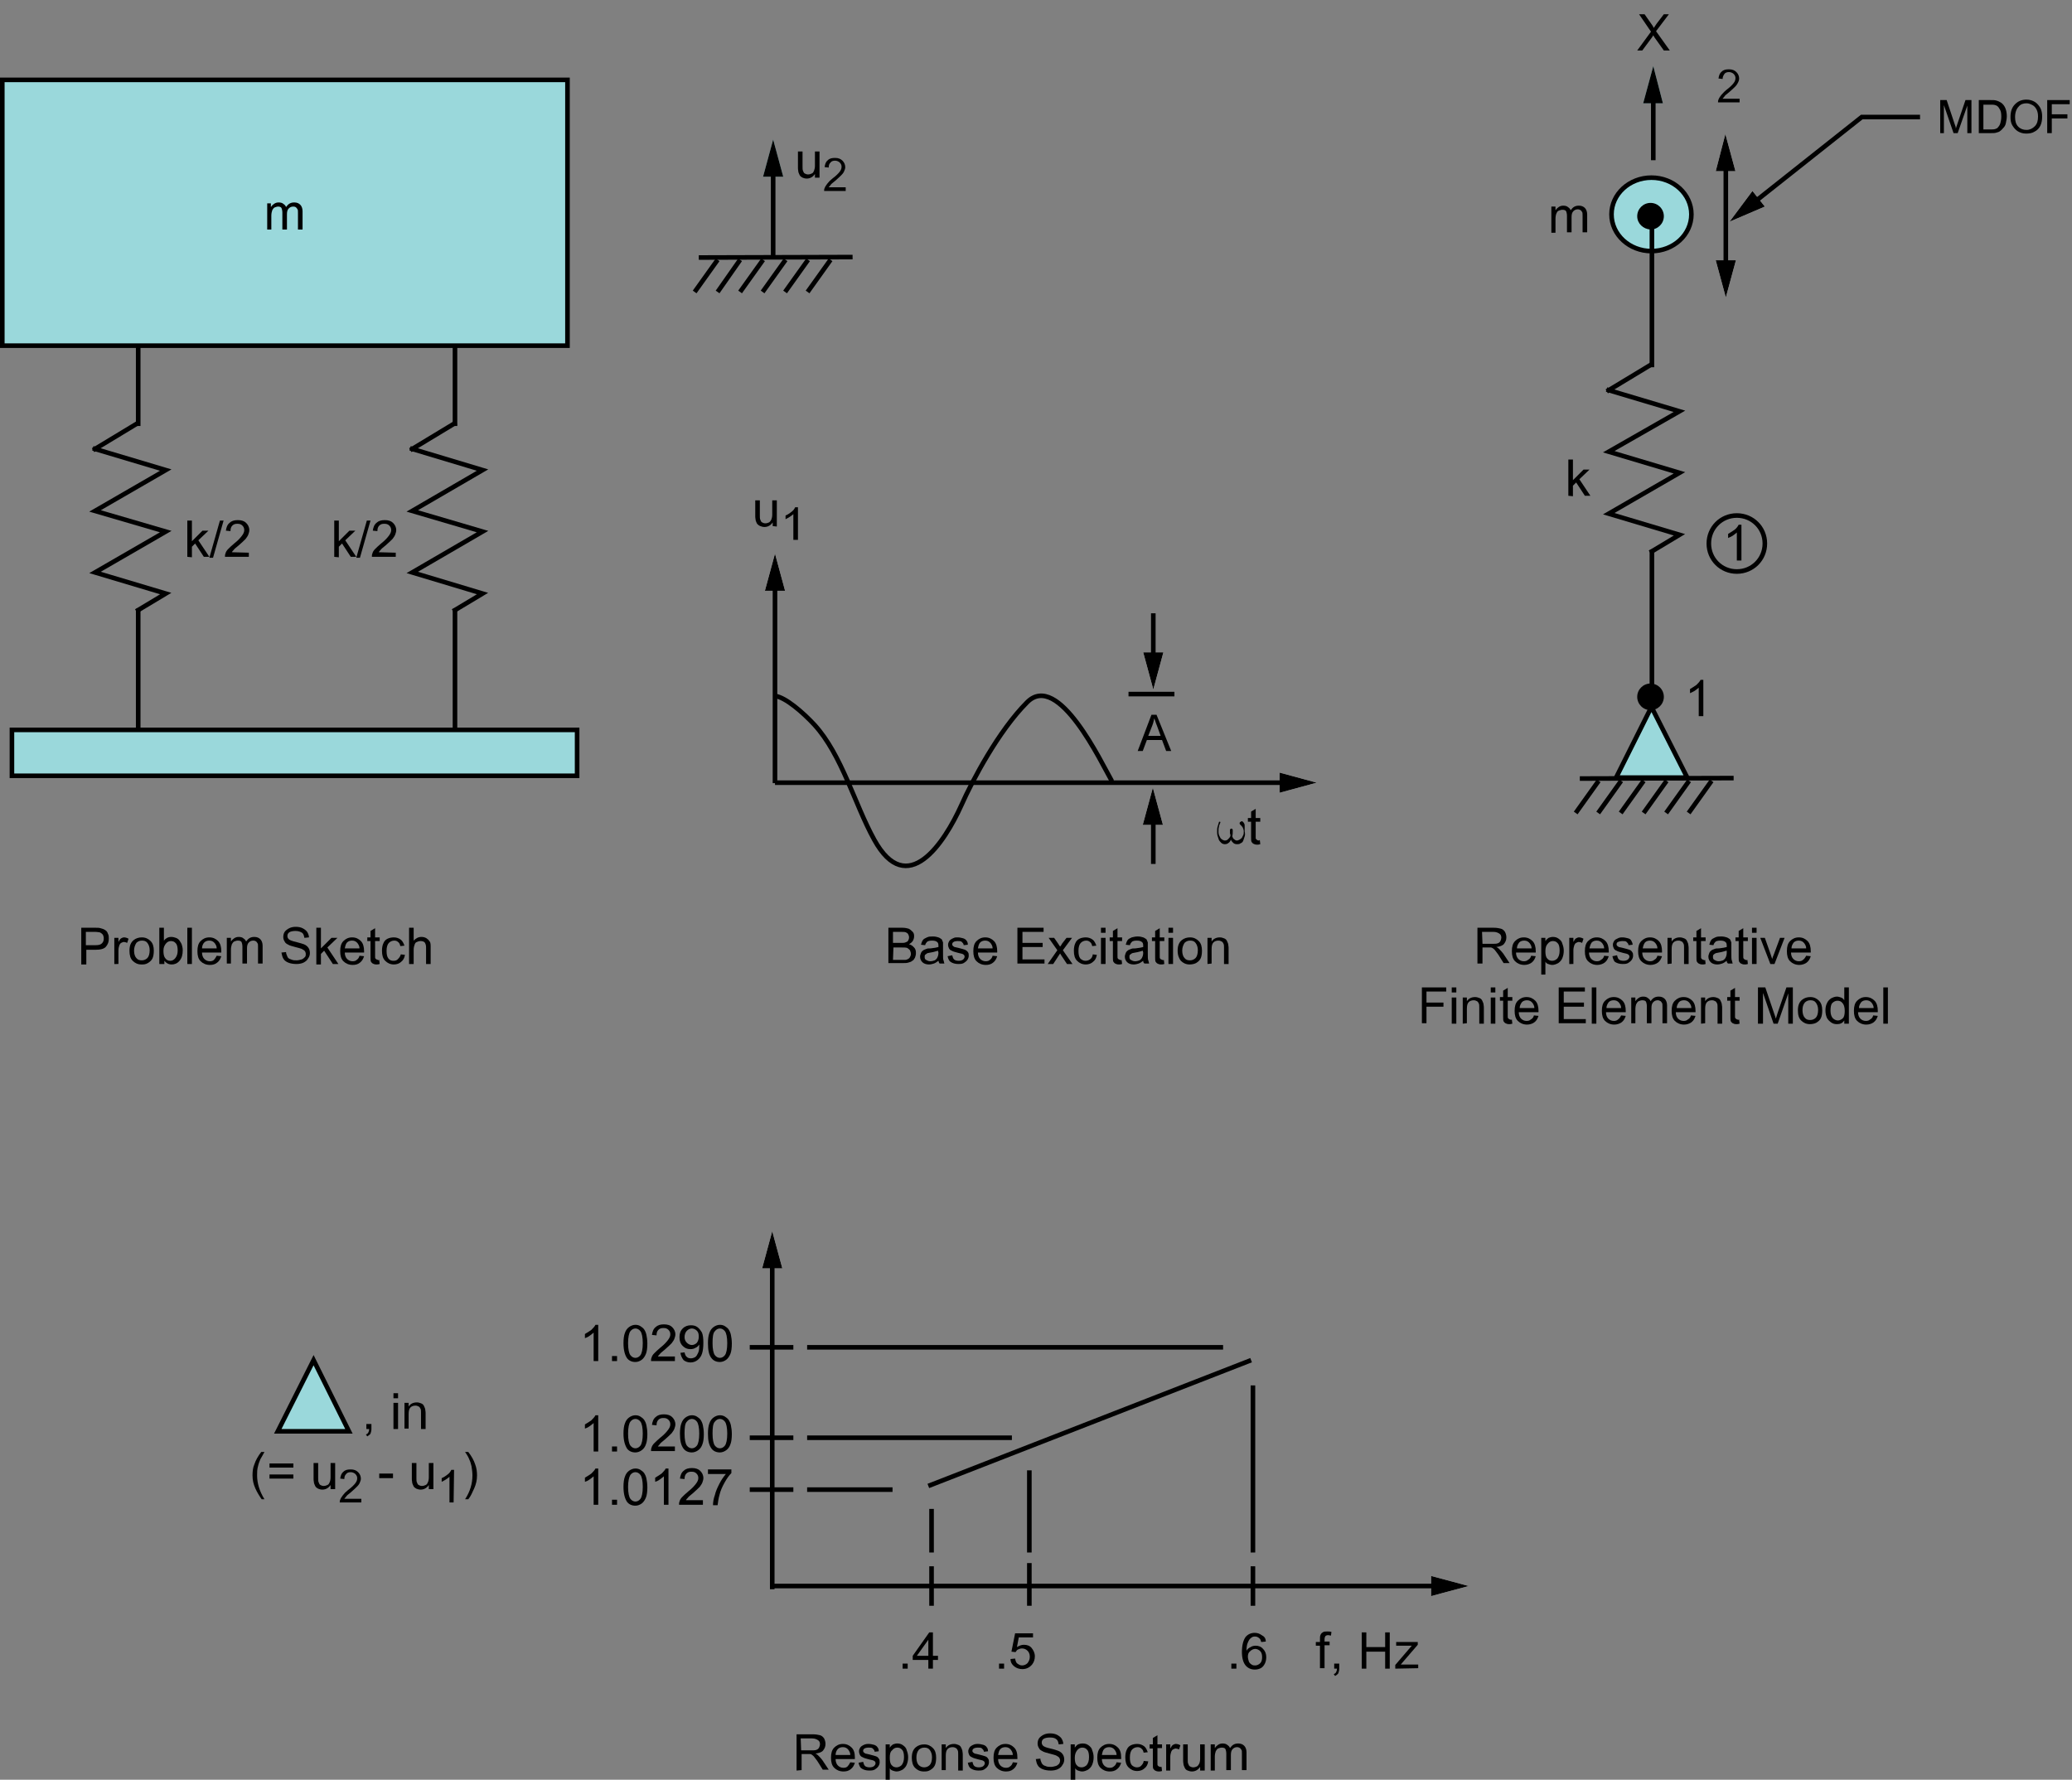 <?xml version="1.0" encoding="utf-8"?>
<!-- Generator: Adobe Illustrator 17.1.0, SVG Export Plug-In . SVG Version: 6.00 Build 0)  -->

<svg version="1.1" id="Layer_1" xmlns="http://www.w3.org/2000/svg" xmlns:xlink="http://www.w3.org/1999/xlink" x="0px" y="0px"
	 width="451.3px" height="387.7px" viewBox="0 0 451.3 387.7" enable-background="new 0 0 451.3 387.7" xml:space="preserve">
<rect x="0" y="0" width="451.3" height="387.7" fill="#808080" stroke="none"/>
<g>
	<g>
		<g>
			<g>
				<g enable-background="new    ">
					<path d="M17.7,210v-7.9h3c0.5,0,0.9,0,1.2,0.1c0.4,0.1,0.7,0.2,1,0.4s0.5,0.4,0.6,0.8c0.2,0.3,0.2,0.7,0.2,1.1
						c0,0.7-0.2,1.2-0.6,1.7s-1.2,0.7-2.3,0.7h-2v3.2h-1.1V210z M18.8,205.9h2c0.7,0,1.1-0.1,1.4-0.4s0.4-0.6,0.4-1.1
						c0-0.3-0.1-0.6-0.2-0.8c-0.2-0.2-0.4-0.4-0.7-0.5c-0.2,0-0.5-0.1-1-0.1h-2v2.9H18.8z"/>
					<path d="M24.9,210v-5.7h0.9v0.9c0.2-0.4,0.4-0.7,0.6-0.8s0.4-0.2,0.6-0.2c0.3,0,0.7,0.1,1,0.3l-0.3,0.9
						c-0.2-0.1-0.5-0.2-0.7-0.2s-0.4,0.1-0.6,0.2c-0.2,0.1-0.3,0.3-0.4,0.5c-0.1,0.3-0.2,0.7-0.2,1.1v3H24.9z"/>
					<path d="M28.2,207.1c0-1.1,0.3-1.8,0.9-2.3c0.5-0.4,1.1-0.6,1.8-0.6c0.8,0,1.4,0.3,1.9,0.8s0.7,1.2,0.7,2.1
						c0,0.7-0.1,1.3-0.3,1.7s-0.5,0.7-1,1s-0.9,0.3-1.4,0.3c-0.8,0-1.4-0.3-1.9-0.8S28.2,208.1,28.2,207.1z M29.2,207.1
						c0,0.7,0.2,1.3,0.5,1.6c0.3,0.4,0.7,0.5,1.2,0.5s0.9-0.2,1.2-0.5c0.3-0.3,0.5-0.9,0.5-1.7c0-0.7-0.2-1.2-0.5-1.6
						c-0.3-0.4-0.7-0.5-1.2-0.5s-0.9,0.2-1.2,0.5C29.4,205.9,29.2,206.4,29.2,207.1z"/>
					<path d="M35.6,210h-0.9v-7.9h1v2.8c0.4-0.5,0.9-0.8,1.6-0.8c0.4,0,0.7,0.1,1,0.2c0.3,0.1,0.6,0.3,0.8,0.6s0.4,0.6,0.5,0.9
						c0.1,0.4,0.2,0.7,0.2,1.2c0,1-0.2,1.7-0.7,2.3s-1.1,0.8-1.7,0.8c-0.7,0-1.2-0.3-1.6-0.8v0.7H35.6z M35.6,207.1
						c0,0.7,0.1,1.2,0.3,1.5c0.3,0.5,0.7,0.7,1.2,0.7c0.4,0,0.8-0.2,1.1-0.6s0.5-0.9,0.5-1.6c0-0.7-0.1-1.3-0.4-1.6
						c-0.3-0.4-0.7-0.5-1.1-0.5c-0.4,0-0.8,0.2-1.1,0.6S35.6,206.4,35.6,207.1z"/>
					<path d="M40.8,210v-7.9h1v7.9H40.8z"/>
					<path d="M47.2,208.2l1,0.1c-0.2,0.6-0.4,1-0.9,1.4s-1,0.5-1.6,0.5c-0.8,0-1.5-0.3-2-0.8s-0.7-1.2-0.7-2.2s0.2-1.7,0.7-2.2
						s1.1-0.8,1.9-0.8c0.8,0,1.4,0.3,1.9,0.8s0.7,1.3,0.7,2.2c0,0.1,0,0.1,0,0.3H44c0,0.6,0.2,1.1,0.5,1.4s0.7,0.5,1.2,0.5
						c0.4,0,0.7-0.1,0.9-0.3C46.8,208.9,47,208.6,47.2,208.2z M44,206.6h3.2c0-0.5-0.2-0.8-0.4-1.1c-0.3-0.4-0.7-0.6-1.2-0.6
						c-0.4,0-0.8,0.1-1.1,0.4S44,206.1,44,206.6z"/>
					<path d="M49.4,210v-5.7h0.9v0.8c0.2-0.3,0.4-0.5,0.7-0.7s0.6-0.3,1-0.3s0.8,0.1,1,0.3c0.3,0.2,0.5,0.4,0.6,0.7
						c0.5-0.7,1-1,1.8-1c0.6,0,1,0.2,1.3,0.5s0.5,0.8,0.5,1.4v3.9h-1v-3.6c0-0.4,0-0.7-0.1-0.8c-0.1-0.2-0.2-0.3-0.3-0.4
						s-0.4-0.2-0.6-0.2c-0.4,0-0.7,0.1-1,0.4c-0.3,0.3-0.4,0.7-0.4,1.3v3.3h-1v-3.7c0-0.4-0.1-0.8-0.2-1s-0.4-0.3-0.8-0.3
						c-0.3,0-0.5,0.1-0.8,0.2c-0.2,0.1-0.4,0.4-0.5,0.6c-0.1,0.3-0.2,0.7-0.2,1.2v3h-0.9V210z"/>
					<path d="M61.3,207.5l1-0.1c0,0.4,0.2,0.7,0.3,1s0.4,0.5,0.8,0.6c0.4,0.2,0.8,0.2,1.2,0.2s0.7-0.1,1.1-0.2
						c0.3-0.1,0.5-0.3,0.7-0.5s0.2-0.4,0.2-0.7c0-0.2-0.1-0.5-0.2-0.6c-0.1-0.2-0.4-0.3-0.7-0.5c-0.2-0.1-0.7-0.2-1.4-0.4
						c-0.7-0.2-1.2-0.3-1.5-0.5c-0.4-0.2-0.7-0.4-0.8-0.7c-0.2-0.3-0.3-0.6-0.3-1s0.1-0.8,0.3-1.1s0.6-0.6,1-0.8s0.9-0.3,1.4-0.3
						c0.6,0,1.1,0.1,1.5,0.3s0.8,0.5,1,0.8s0.4,0.8,0.4,1.2l-1,0.1c-0.1-0.5-0.2-0.9-0.5-1.1s-0.8-0.4-1.4-0.4s-1.1,0.1-1.4,0.3
						c-0.3,0.2-0.4,0.5-0.4,0.8s0.1,0.5,0.3,0.7s0.7,0.4,1.6,0.6c0.8,0.2,1.4,0.4,1.7,0.5c0.5,0.2,0.8,0.5,1,0.8s0.3,0.7,0.3,1.1
						c0,0.4-0.1,0.8-0.4,1.2c-0.2,0.4-0.6,0.7-1,0.9s-1,0.3-1.5,0.3c-0.7,0-1.3-0.1-1.8-0.3s-0.9-0.5-1.1-0.9
						C61.5,208.5,61.4,208,61.3,207.5z"/>
					<path d="M68.9,210v-7.9h1v4.5l2.3-2.3h1.3l-2.2,2.1l2.4,3.6h-1.2l-1.9-2.9l-0.7,0.7v2.3h-1V210z"/>
					<path d="M78.3,208.2l1,0.1c-0.2,0.6-0.4,1-0.9,1.4s-1,0.5-1.6,0.5c-0.8,0-1.5-0.3-2-0.8s-0.7-1.2-0.7-2.2s0.2-1.7,0.7-2.2
						s1.1-0.8,1.9-0.8s1.4,0.3,1.9,0.8s0.7,1.3,0.7,2.2c0,0.1,0,0.1,0,0.3h-4.2c0,0.6,0.2,1.1,0.5,1.4s0.7,0.5,1.2,0.5
						c0.4,0,0.7-0.1,0.9-0.3C78,208.9,78.2,208.6,78.3,208.2z M75.1,206.6h3.2c0-0.5-0.2-0.8-0.4-1.1c-0.3-0.4-0.7-0.6-1.2-0.6
						c-0.4,0-0.8,0.1-1.1,0.4S75.2,206.1,75.1,206.6z"/>
					<path d="M82.6,209.1l0.1,0.9c-0.3,0.1-0.5,0.1-0.7,0.1c-0.4,0-0.6-0.1-0.8-0.2s-0.3-0.3-0.4-0.4c-0.1-0.2-0.1-0.6-0.1-1.1V205
						H80v-0.8h0.7v-1.4l1-0.6v2h1v0.8h-1v3.3c0,0.3,0,0.5,0.1,0.5c0,0.1,0.1,0.1,0.2,0.2c0.1,0,0.2,0.1,0.3,0.1
						C82.3,209.2,82.4,209.2,82.6,209.1z"/>
					<path d="M87.3,207.9l0.9,0.1c-0.1,0.7-0.4,1.2-0.8,1.5c-0.4,0.4-1,0.6-1.6,0.6c-0.8,0-1.4-0.3-1.9-0.8s-0.7-1.2-0.7-2.2
						c0-0.6,0.1-1.2,0.3-1.6c0.2-0.5,0.5-0.8,0.9-1s0.9-0.3,1.4-0.3c0.6,0,1.1,0.2,1.5,0.5s0.6,0.8,0.8,1.3l-0.9,0.1
						c-0.1-0.4-0.2-0.7-0.5-0.9c-0.2-0.2-0.5-0.3-0.8-0.3c-0.5,0-0.9,0.2-1.2,0.5s-0.5,0.9-0.5,1.7s0.1,1.3,0.4,1.7s0.7,0.5,1.1,0.5
						s0.7-0.1,0.9-0.3S87.2,208.4,87.3,207.9z"/>
					<path d="M89.1,210v-7.9h1v2.8c0.5-0.5,1-0.8,1.7-0.8c0.4,0,0.8,0.1,1.1,0.3c0.3,0.2,0.5,0.4,0.7,0.7s0.2,0.7,0.2,1.3v3.6h-1
						v-3.6c0-0.5-0.1-0.8-0.3-1.1c-0.2-0.2-0.5-0.3-0.9-0.3c-0.3,0-0.6,0.1-0.8,0.2c-0.3,0.1-0.4,0.3-0.5,0.6s-0.2,0.6-0.2,1.1v3.1
						L89.1,210L89.1,210z"/>
				</g>
			</g>
		</g>
	</g>
</g>
<g>
	<g>
		<g>
			<g>
				<g enable-background="new    ">
					<path d="M173.5,385.7v-7.9h3.5c0.7,0,1.2,0.1,1.6,0.2c0.4,0.1,0.7,0.4,0.9,0.7c0.2,0.4,0.3,0.8,0.3,1.2c0,0.6-0.2,1-0.5,1.4
						s-0.9,0.6-1.7,0.7c0.3,0.1,0.5,0.3,0.6,0.4c0.3,0.3,0.6,0.6,0.9,1l1.4,2.1h-1.3l-1-1.6c-0.3-0.5-0.6-0.8-0.8-1.1
						s-0.4-0.4-0.5-0.5s-0.3-0.2-0.5-0.2c-0.1,0-0.3,0-0.6,0h-1.2v3.5L173.5,385.7L173.5,385.7z M174.5,381.3h2.2
						c0.5,0,0.8,0,1.1-0.1s0.5-0.3,0.6-0.5s0.2-0.5,0.2-0.7c0-0.4-0.1-0.7-0.4-0.9c-0.3-0.2-0.7-0.4-1.3-0.4h-2.5L174.5,381.3
						L174.5,381.3z"/>
					<path d="M185.2,383.9l1,0.1c-0.2,0.6-0.4,1-0.9,1.4s-1,0.5-1.6,0.5c-0.8,0-1.5-0.3-2-0.8s-0.7-1.2-0.7-2.2s0.2-1.7,0.7-2.2
						s1.1-0.8,1.9-0.8c0.8,0,1.4,0.3,1.9,0.8s0.7,1.2,0.7,2.2c0,0.1,0,0.1,0,0.3H182c0,0.6,0.2,1.1,0.5,1.4s0.7,0.5,1.2,0.5
						c0.4,0,0.7-0.1,0.9-0.3C184.8,384.6,185,384.3,185.2,383.9z M182,382.3h3.2c0-0.5-0.2-0.8-0.4-1.1c-0.3-0.4-0.7-0.6-1.2-0.6
						c-0.4,0-0.8,0.1-1.1,0.4S182,381.8,182,382.3z"/>
					<path d="M187,384l1-0.2c0.1,0.4,0.2,0.7,0.4,0.9s0.6,0.3,1,0.3s0.8-0.1,1-0.3c0.2-0.2,0.3-0.4,0.3-0.6s-0.1-0.4-0.3-0.5
						c-0.1-0.1-0.5-0.2-1-0.3c-0.7-0.2-1.2-0.3-1.5-0.5c-0.3-0.1-0.5-0.3-0.6-0.5s-0.2-0.5-0.2-0.8s0.1-0.5,0.2-0.7
						c0.1-0.2,0.3-0.4,0.5-0.5c0.1-0.1,0.4-0.2,0.6-0.3c0.3-0.1,0.5-0.1,0.8-0.1c0.4,0,0.8,0.1,1.2,0.2c0.3,0.1,0.6,0.3,0.7,0.5
						c0.2,0.2,0.3,0.5,0.3,0.9l-0.9,0.1c0-0.3-0.2-0.5-0.4-0.7s-0.5-0.2-0.9-0.2s-0.8,0.1-0.9,0.2c-0.2,0.1-0.3,0.3-0.3,0.5
						c0,0.1,0,0.2,0.1,0.3c0.1,0.1,0.2,0.2,0.4,0.3c0.1,0,0.4,0.1,0.9,0.2c0.7,0.2,1.2,0.3,1.4,0.4c0.3,0.1,0.5,0.3,0.6,0.5
						c0.2,0.2,0.2,0.5,0.2,0.8s-0.1,0.6-0.3,0.9s-0.5,0.5-0.8,0.7c-0.4,0.2-0.8,0.2-1.2,0.2c-0.7,0-1.3-0.2-1.7-0.5
						C187.4,385.1,187.1,384.6,187,384z"/>
					<path d="M192.9,387.9V380h0.9v0.7c0.2-0.3,0.4-0.5,0.7-0.7c0.3-0.1,0.6-0.2,0.9-0.2c0.5,0,0.9,0.1,1.3,0.4
						c0.4,0.3,0.7,0.6,0.8,1.1c0.2,0.5,0.3,1,0.3,1.5c0,0.6-0.1,1.1-0.3,1.6s-0.5,0.8-0.9,1.1c-0.4,0.2-0.8,0.4-1.3,0.4
						c-0.3,0-0.6-0.1-0.9-0.2c-0.3-0.1-0.5-0.3-0.6-0.5v2.8L192.9,387.9L192.9,387.9z M193.8,382.9c0,0.7,0.1,1.3,0.4,1.6
						c0.3,0.4,0.7,0.5,1.1,0.5c0.4,0,0.8-0.2,1.1-0.5c0.3-0.4,0.5-0.9,0.5-1.7c0-0.7-0.1-1.3-0.4-1.6c-0.3-0.4-0.7-0.5-1.1-0.5
						c-0.4,0-0.8,0.2-1.1,0.6C193.9,381.6,193.8,382.2,193.8,382.9z"/>
					<path d="M198.6,382.9c0-1.1,0.3-1.8,0.9-2.3c0.5-0.4,1.1-0.6,1.8-0.6c0.8,0,1.4,0.3,1.9,0.8s0.7,1.2,0.7,2.1
						c0,0.7-0.1,1.3-0.3,1.7c-0.2,0.4-0.5,0.7-1,1s-0.9,0.3-1.4,0.3c-0.8,0-1.4-0.3-1.9-0.8S198.6,383.8,198.6,382.9z M199.6,382.9
						c0,0.7,0.2,1.3,0.5,1.6s0.7,0.5,1.2,0.5s0.9-0.2,1.2-0.5s0.5-0.9,0.5-1.7c0-0.7-0.2-1.2-0.5-1.6s-0.7-0.5-1.2-0.5
						s-0.9,0.2-1.2,0.5C199.8,381.6,199.6,382.1,199.6,382.9z"/>
					<path d="M205.1,385.7V380h0.9v0.8c0.4-0.6,1-0.9,1.8-0.9c0.3,0,0.7,0.1,0.9,0.2c0.3,0.1,0.5,0.3,0.6,0.5s0.2,0.4,0.3,0.7
						c0,0.2,0.1,0.5,0.1,0.9v3.5h-1v-3.5c0-0.4,0-0.7-0.1-0.9c-0.1-0.2-0.2-0.4-0.4-0.5s-0.4-0.2-0.7-0.2c-0.4,0-0.8,0.1-1.1,0.4
						s-0.4,0.8-0.4,1.5v3.1h-0.9V385.7z"/>
					<path d="M210.8,384l1-0.2c0.1,0.4,0.2,0.7,0.4,0.9s0.6,0.3,1,0.3s0.8-0.1,1-0.3c0.2-0.2,0.3-0.4,0.3-0.6s-0.1-0.4-0.3-0.5
						c-0.1-0.1-0.5-0.2-1-0.3c-0.7-0.2-1.2-0.3-1.5-0.5c-0.3-0.1-0.5-0.3-0.6-0.5s-0.2-0.5-0.2-0.8s0.1-0.5,0.2-0.7
						c0.1-0.2,0.3-0.4,0.5-0.5c0.1-0.1,0.4-0.2,0.6-0.3c0.3-0.1,0.5-0.1,0.8-0.1c0.4,0,0.8,0.1,1.2,0.2c0.3,0.1,0.6,0.3,0.7,0.5
						c0.2,0.2,0.3,0.5,0.3,0.9l-0.9,0.1c0-0.3-0.2-0.5-0.4-0.7s-0.5-0.2-0.9-0.2s-0.8,0.1-0.9,0.2c-0.2,0.1-0.3,0.3-0.3,0.5
						c0,0.1,0,0.2,0.1,0.3c0.1,0.1,0.2,0.2,0.4,0.3c0.1,0,0.4,0.1,0.9,0.2c0.7,0.2,1.2,0.3,1.4,0.4c0.3,0.1,0.5,0.3,0.6,0.5
						c0.2,0.2,0.2,0.5,0.2,0.8s-0.1,0.6-0.3,0.9s-0.5,0.5-0.8,0.7c-0.4,0.2-0.8,0.2-1.2,0.2c-0.7,0-1.3-0.2-1.7-0.5
						C211.2,385.1,210.9,384.6,210.8,384z"/>
					<path d="M220.6,383.9l1,0.1c-0.2,0.6-0.4,1-0.9,1.4s-1,0.5-1.6,0.5c-0.8,0-1.5-0.3-2-0.8s-0.7-1.2-0.7-2.2s0.2-1.7,0.7-2.2
						s1.1-0.8,1.9-0.8c0.8,0,1.4,0.3,1.9,0.8s0.7,1.2,0.7,2.2c0,0.1,0,0.1,0,0.3h-4.2c0,0.6,0.2,1.1,0.5,1.4s0.7,0.5,1.2,0.5
						c0.4,0,0.7-0.1,0.9-0.3C220.3,384.6,220.5,384.3,220.6,383.9z M217.4,382.3h3.2c0-0.5-0.2-0.8-0.4-1.1
						c-0.3-0.4-0.7-0.6-1.2-0.6c-0.4,0-0.8,0.1-1.1,0.4S217.5,381.8,217.4,382.3z"/>
					<path d="M225.6,383.2l1-0.1c0,0.4,0.2,0.7,0.3,1c0.2,0.3,0.4,0.5,0.8,0.6c0.4,0.2,0.8,0.2,1.2,0.2s0.7-0.1,1.1-0.2
						c0.3-0.1,0.5-0.3,0.7-0.5c0.1-0.2,0.2-0.4,0.2-0.7c0-0.2-0.1-0.5-0.2-0.6c-0.1-0.2-0.4-0.3-0.7-0.5c-0.2-0.1-0.7-0.2-1.4-0.4
						s-1.2-0.3-1.5-0.5c-0.4-0.2-0.7-0.4-0.8-0.7c-0.2-0.3-0.3-0.6-0.3-1s0.1-0.8,0.3-1.1c0.2-0.3,0.6-0.6,1-0.8
						c0.4-0.2,0.9-0.3,1.4-0.3c0.6,0,1.1,0.1,1.5,0.3s0.8,0.5,1,0.8s0.4,0.8,0.4,1.2l-1,0.1c-0.1-0.5-0.2-0.9-0.5-1.1
						c-0.3-0.3-0.8-0.4-1.4-0.4c-0.6,0-1.1,0.1-1.4,0.3c-0.3,0.2-0.4,0.5-0.4,0.8s0.1,0.5,0.3,0.7s0.7,0.4,1.6,0.6s1.4,0.4,1.7,0.5
						c0.5,0.2,0.8,0.5,1,0.8s0.3,0.7,0.3,1.1s-0.1,0.8-0.4,1.2c-0.2,0.4-0.6,0.7-1,0.9c-0.4,0.2-1,0.3-1.5,0.3
						c-0.7,0-1.3-0.1-1.8-0.3c-0.5-0.2-0.9-0.5-1.1-0.9C225.8,384.2,225.7,383.7,225.6,383.2z"/>
					<path d="M233.2,387.9V380h0.9v0.7c0.2-0.3,0.4-0.5,0.7-0.7c0.3-0.1,0.6-0.2,1-0.2c0.5,0,0.9,0.1,1.3,0.4
						c0.4,0.3,0.7,0.6,0.8,1.1c0.2,0.5,0.3,1,0.3,1.5c0,0.6-0.1,1.1-0.3,1.6s-0.5,0.8-0.9,1.1c-0.4,0.2-0.8,0.4-1.3,0.4
						c-0.3,0-0.6-0.1-0.9-0.2c-0.3-0.1-0.5-0.3-0.6-0.5v2.8L233.2,387.9L233.2,387.9z M234.1,382.9c0,0.7,0.1,1.3,0.4,1.6
						c0.3,0.4,0.7,0.5,1.1,0.5c0.4,0,0.8-0.2,1.1-0.5c0.3-0.4,0.5-0.9,0.5-1.7c0-0.7-0.1-1.3-0.4-1.6c-0.3-0.4-0.7-0.5-1.1-0.5
						c-0.4,0-0.8,0.2-1.1,0.6S234.1,382.2,234.1,382.9z"/>
					<path d="M243.2,383.9l1,0.1c-0.2,0.6-0.4,1-0.9,1.4s-1,0.5-1.6,0.5c-0.8,0-1.5-0.3-2-0.8s-0.7-1.2-0.7-2.2s0.2-1.7,0.7-2.2
						s1.1-0.8,1.9-0.8c0.8,0,1.4,0.3,1.9,0.8s0.7,1.2,0.7,2.2c0,0.1,0,0.1,0,0.3H240c0,0.6,0.2,1.1,0.5,1.4s0.7,0.5,1.2,0.5
						c0.4,0,0.7-0.1,0.9-0.3C242.9,384.6,243.1,384.3,243.2,383.9z M240,382.3h3.2c0-0.5-0.2-0.8-0.4-1.1c-0.3-0.4-0.7-0.6-1.2-0.6
						c-0.4,0-0.8,0.1-1.1,0.4S240.1,381.8,240,382.3z"/>
					<path d="M249.1,383.6l1,0.1c-0.1,0.7-0.4,1.2-0.8,1.5c-0.4,0.4-1,0.6-1.6,0.6c-0.8,0-1.4-0.3-1.9-0.8s-0.7-1.2-0.7-2.2
						c0-0.6,0.1-1.2,0.3-1.6c0.2-0.5,0.5-0.8,0.9-1s0.9-0.3,1.4-0.3c0.6,0,1.1,0.2,1.5,0.5s0.6,0.8,0.8,1.3l-0.9,0.1
						c-0.1-0.4-0.2-0.7-0.5-0.9c-0.2-0.2-0.5-0.3-0.8-0.3c-0.5,0-0.9,0.2-1.2,0.5s-0.5,0.9-0.5,1.7c0,0.8,0.1,1.3,0.4,1.7
						c0.3,0.3,0.7,0.5,1.1,0.5c0.4,0,0.7-0.1,0.9-0.3S249.1,384.1,249.1,383.6z"/>
					<path d="M253,384.9l0.1,0.9c-0.3,0.1-0.5,0.1-0.7,0.1c-0.4,0-0.6-0.1-0.8-0.2s-0.3-0.3-0.4-0.4s-0.1-0.6-0.1-1.1v-3.3h-0.7V380
						h0.7v-1.4l1-0.6v2h1v0.8h-1v3.3c0,0.3,0,0.5,0.1,0.5c0,0.1,0.1,0.1,0.2,0.2c0.1,0,0.2,0.1,0.3,0.1
						C252.7,384.9,252.9,384.9,253,384.9z"/>
					<path d="M254,385.7V380h0.9v0.9c0.2-0.4,0.4-0.7,0.6-0.8c0.2-0.1,0.4-0.2,0.6-0.2c0.3,0,0.7,0.1,1,0.3l-0.3,0.9
						c-0.2-0.1-0.5-0.2-0.7-0.2c-0.2,0-0.4,0.1-0.6,0.2s-0.3,0.3-0.4,0.5c-0.1,0.3-0.2,0.7-0.2,1.1v3L254,385.7L254,385.7z"/>
					<path d="M261.4,385.7v-0.8c-0.4,0.6-1,1-1.8,1c-0.3,0-0.7-0.1-0.9-0.2c-0.3-0.1-0.5-0.3-0.6-0.5s-0.2-0.4-0.3-0.7
						c0-0.2-0.1-0.5-0.1-0.9V380h1v3.2c0,0.5,0,0.8,0.1,1c0.1,0.3,0.2,0.5,0.4,0.6c0.2,0.1,0.4,0.2,0.7,0.2c0.3,0,0.6-0.1,0.8-0.2
						s0.4-0.4,0.5-0.6s0.2-0.6,0.2-1.1V380h1v5.7H261.4z"/>
					<path d="M263.7,385.7V380h0.9v0.8c0.2-0.3,0.4-0.5,0.7-0.7c0.3-0.2,0.6-0.3,1-0.3s0.8,0.1,1,0.3c0.3,0.2,0.5,0.4,0.6,0.7
						c0.5-0.7,1-1,1.8-1c0.6,0,1,0.2,1.3,0.5s0.5,0.8,0.5,1.4v3.9h-1V382c0-0.4,0-0.7-0.1-0.8s-0.2-0.3-0.3-0.4
						c-0.2-0.1-0.4-0.2-0.6-0.2c-0.4,0-0.7,0.1-1,0.4s-0.4,0.7-0.4,1.3v3.3h-1V382c0-0.4-0.1-0.8-0.2-1s-0.4-0.3-0.8-0.3
						c-0.3,0-0.5,0.1-0.8,0.2c-0.2,0.1-0.4,0.4-0.5,0.6c-0.1,0.3-0.2,0.7-0.2,1.2v3L263.7,385.7L263.7,385.7z"/>
				</g>
			</g>
		</g>
	</g>
</g>
<g>
	<g>
		<g>
			<g>
				<g enable-background="new    ">
					<path d="M193.5,210v-7.9h3c0.6,0,1.1,0.1,1.4,0.2c0.4,0.2,0.6,0.4,0.9,0.7s0.3,0.7,0.3,1s-0.1,0.7-0.3,1s-0.5,0.5-0.8,0.7
						c0.5,0.1,0.8,0.4,1.1,0.7s0.4,0.7,0.4,1.2c0,0.4-0.1,0.7-0.2,1c-0.2,0.3-0.3,0.6-0.6,0.7c-0.2,0.2-0.5,0.3-0.9,0.4
						c-0.3,0.1-0.8,0.1-1.3,0.1h-3V210z M194.5,205.4h1.7c0.5,0,0.8,0,1-0.1c0.3-0.1,0.5-0.2,0.6-0.4s0.2-0.4,0.2-0.7
						s-0.1-0.5-0.2-0.7c-0.1-0.2-0.3-0.3-0.5-0.4c-0.2-0.1-0.6-0.1-1.2-0.1h-1.6V205.4z M194.5,209.1h2c0.3,0,0.6,0,0.7,0
						c0.2,0,0.4-0.1,0.6-0.2c0.2-0.1,0.3-0.2,0.4-0.4c0.1-0.2,0.2-0.4,0.2-0.7s-0.1-0.5-0.2-0.8c-0.2-0.2-0.4-0.4-0.6-0.5
						c-0.3-0.1-0.7-0.1-1.2-0.1h-1.8L194.5,209.1L194.5,209.1z"/>
					<path d="M204.4,209.3c-0.4,0.3-0.7,0.5-1,0.6s-0.7,0.2-1.1,0.2c-0.6,0-1.1-0.2-1.4-0.5c-0.3-0.3-0.5-0.7-0.5-1.2
						c0-0.3,0.1-0.5,0.2-0.8s0.3-0.4,0.5-0.6c0.2-0.1,0.4-0.2,0.7-0.3c0.2-0.1,0.5-0.1,0.9-0.1c0.8-0.1,1.4-0.2,1.7-0.3
						c0-0.1,0-0.2,0-0.3c0-0.4-0.1-0.7-0.3-0.8c-0.2-0.2-0.6-0.3-1.1-0.3s-0.8,0.1-1,0.2c-0.2,0.2-0.4,0.4-0.5,0.8l-0.9-0.1
						c0.1-0.4,0.2-0.7,0.4-1s0.5-0.4,0.9-0.6s0.8-0.2,1.3-0.2s0.9,0.1,1.2,0.2c0.3,0.1,0.5,0.3,0.7,0.4c0.1,0.2,0.2,0.4,0.3,0.7
						c0,0.2,0,0.5,0,0.9v1.3c0,0.9,0,1.5,0.1,1.7s0.1,0.5,0.2,0.7h-1C204.5,209.8,204.5,209.6,204.4,209.3z M204.3,207.1
						c-0.4,0.1-0.9,0.3-1.6,0.4c-0.4,0.1-0.7,0.1-0.8,0.2s-0.3,0.2-0.4,0.3c-0.1,0.1-0.1,0.3-0.1,0.5c0,0.3,0.1,0.5,0.3,0.6
						s0.5,0.3,0.9,0.3s0.7-0.1,1-0.2c0.3-0.2,0.5-0.4,0.6-0.7c0.1-0.2,0.2-0.5,0.2-1L204.3,207.1L204.3,207.1z"/>
					<path d="M206.4,208.3l1-0.2c0.1,0.4,0.2,0.7,0.4,0.9s0.6,0.3,1,0.3s0.8-0.1,1-0.3s0.3-0.4,0.3-0.6c0-0.2-0.1-0.4-0.3-0.5
						c-0.1-0.1-0.5-0.2-1-0.3c-0.7-0.2-1.2-0.3-1.5-0.5c-0.3-0.1-0.5-0.3-0.6-0.5s-0.2-0.5-0.2-0.8s0.1-0.5,0.2-0.7s0.3-0.4,0.5-0.5
						c0.1-0.1,0.4-0.2,0.6-0.3s0.5-0.1,0.8-0.1c0.4,0,0.8,0.1,1.2,0.2c0.3,0.1,0.6,0.3,0.7,0.5c0.2,0.2,0.3,0.5,0.3,0.9l-0.9,0.1
						c0-0.3-0.2-0.5-0.4-0.7s-0.5-0.2-0.9-0.2s-0.8,0.1-0.9,0.2c-0.2,0.1-0.3,0.3-0.3,0.5c0,0.1,0,0.2,0.1,0.3s0.2,0.2,0.4,0.3
						c0.1,0,0.4,0.1,0.9,0.2c0.7,0.2,1.2,0.3,1.4,0.4s0.5,0.3,0.6,0.5c0.2,0.2,0.2,0.5,0.2,0.8s-0.1,0.6-0.3,0.9
						c-0.2,0.3-0.5,0.5-0.8,0.7c-0.4,0.2-0.8,0.2-1.2,0.2c-0.7,0-1.3-0.2-1.7-0.5C206.8,209.4,206.5,208.9,206.4,208.3z"/>
					<path d="M216.2,208.2l1,0.1c-0.2,0.6-0.4,1-0.9,1.4s-1,0.5-1.6,0.5c-0.8,0-1.5-0.3-2-0.8s-0.7-1.2-0.7-2.2s0.2-1.7,0.7-2.2
						s1.1-0.8,1.9-0.8c0.8,0,1.4,0.3,1.9,0.8s0.7,1.3,0.7,2.2c0,0.1,0,0.1,0,0.3H213c0,0.6,0.2,1.1,0.5,1.4s0.7,0.5,1.2,0.5
						c0.4,0,0.7-0.1,0.9-0.3C215.9,208.9,216.1,208.6,216.2,208.2z M213,206.6h3.2c0-0.5-0.2-0.8-0.4-1.1c-0.3-0.4-0.7-0.6-1.2-0.6
						c-0.4,0-0.8,0.1-1.1,0.4S213.1,206.1,213,206.6z"/>
					<path d="M221.6,210v-7.9h5.7v0.9h-4.6v2.4h4.4v0.9h-4.4v2.7h4.8v0.9h-5.9V210z"/>
					<path d="M228.2,210l2.1-3l-1.9-2.7h1.2l0.9,1.3c0.2,0.3,0.3,0.5,0.4,0.6c0.2-0.2,0.3-0.4,0.4-0.6l1-1.3h1.2l-2,2.7l2.1,3h-1.2
						l-1.2-1.8l-0.3-0.5l-1.5,2.3H228.2z"/>
					<path d="M238,207.9l0.9,0.1c-0.1,0.7-0.4,1.2-0.8,1.5c-0.4,0.4-1,0.6-1.6,0.6c-0.8,0-1.4-0.3-1.9-0.8s-0.7-1.2-0.7-2.2
						c0-0.6,0.1-1.2,0.3-1.6c0.2-0.5,0.5-0.8,0.9-1s0.9-0.3,1.4-0.3c0.6,0,1.1,0.2,1.5,0.5s0.6,0.8,0.8,1.3l-0.9,0.1
						c-0.1-0.4-0.2-0.7-0.5-0.9c-0.2-0.2-0.5-0.3-0.8-0.3c-0.5,0-0.9,0.2-1.2,0.5s-0.5,0.9-0.5,1.7s0.1,1.3,0.4,1.7
						c0.3,0.3,0.7,0.5,1.1,0.5c0.4,0,0.7-0.1,1-0.3S238,208.4,238,207.9z"/>
					<path d="M239.8,203.2v-1.1h1v1.1H239.8z M239.8,210v-5.7h1v5.7H239.8z"/>
					<path d="M244.3,209.1l0.1,0.9c-0.3,0.1-0.5,0.1-0.7,0.1c-0.4,0-0.6-0.1-0.8-0.2s-0.3-0.3-0.4-0.4c-0.1-0.2-0.1-0.6-0.1-1.1V205
						h-0.7v-0.8h0.7v-1.4l1-0.6v2h1v0.8h-1v3.3c0,0.3,0,0.5,0.1,0.5c0,0.1,0.1,0.1,0.2,0.2c0.1,0,0.2,0.1,0.3,0.1
						C244,209.2,244.2,209.2,244.3,209.1z"/>
					<path d="M249,209.3c-0.4,0.3-0.7,0.5-1,0.6s-0.7,0.2-1.1,0.2c-0.6,0-1.1-0.2-1.4-0.5c-0.3-0.3-0.5-0.7-0.5-1.2
						c0-0.3,0.1-0.5,0.2-0.8s0.3-0.4,0.5-0.6c0.2-0.1,0.4-0.2,0.7-0.3c0.2-0.1,0.5-0.1,0.9-0.1c0.8-0.1,1.4-0.2,1.7-0.3
						c0-0.1,0-0.2,0-0.3c0-0.4-0.1-0.7-0.3-0.8c-0.2-0.2-0.6-0.3-1.1-0.3s-0.8,0.1-1,0.2c-0.2,0.2-0.4,0.4-0.5,0.8l-0.9-0.1
						c0.1-0.4,0.2-0.7,0.4-1s0.5-0.4,0.9-0.6c0.4-0.1,0.8-0.2,1.3-0.2s0.9,0.1,1.2,0.2c0.3,0.1,0.5,0.3,0.7,0.4
						c0.1,0.2,0.2,0.4,0.3,0.7c0,0.2,0,0.5,0,0.9v1.3c0,0.9,0,1.5,0.1,1.7s0.1,0.5,0.2,0.7h-1C249.1,209.8,249,209.6,249,209.3z
						 M248.9,207.1c-0.4,0.1-0.9,0.3-1.6,0.4c-0.4,0.1-0.7,0.1-0.8,0.2s-0.3,0.2-0.4,0.3c-0.1,0.1-0.1,0.3-0.1,0.5
						c0,0.3,0.1,0.5,0.3,0.6s0.5,0.3,0.9,0.3s0.7-0.1,1-0.2c0.3-0.2,0.5-0.4,0.6-0.7c0.1-0.2,0.2-0.5,0.2-1L248.9,207.1L248.9,207.1
						z"/>
					<path d="M253.5,209.1l0.1,0.9c-0.3,0.1-0.5,0.1-0.7,0.1c-0.4,0-0.6-0.1-0.8-0.2s-0.3-0.3-0.4-0.4c-0.1-0.2-0.1-0.6-0.1-1.1V205
						h-0.7v-0.8h0.7v-1.4l1-0.6v2h1v0.8h-1v3.3c0,0.3,0,0.5,0.1,0.5c0,0.1,0.1,0.1,0.2,0.2c0.1,0,0.2,0.1,0.3,0.1
						C253.2,209.2,253.3,209.2,253.5,209.1z"/>
					<path d="M254.5,203.2v-1.1h1v1.1H254.5z M254.5,210v-5.7h1v5.7H254.5z"/>
					<path d="M256.5,207.1c0-1.1,0.3-1.8,0.9-2.3c0.5-0.4,1.1-0.6,1.8-0.6c0.8,0,1.4,0.3,1.9,0.8s0.7,1.2,0.7,2.1
						c0,0.7-0.1,1.3-0.3,1.7c-0.2,0.4-0.5,0.7-1,1c-0.4,0.2-0.9,0.3-1.4,0.3c-0.8,0-1.4-0.3-1.9-0.8
						C256.8,208.8,256.5,208.1,256.5,207.1z M257.5,207.1c0,0.7,0.2,1.3,0.5,1.6c0.3,0.4,0.7,0.5,1.2,0.5s0.9-0.2,1.2-0.5
						s0.5-0.9,0.5-1.7c0-0.7-0.2-1.2-0.5-1.6s-0.7-0.5-1.2-0.5s-0.9,0.2-1.2,0.5C257.7,205.9,257.5,206.4,257.5,207.1z"/>
					<path d="M263,210v-5.7h0.9v0.8c0.4-0.6,1-0.9,1.8-0.9c0.3,0,0.7,0.1,0.9,0.2c0.3,0.1,0.5,0.3,0.6,0.5s0.2,0.4,0.3,0.7
						c0,0.2,0.1,0.5,0.1,0.9v3.5h-1v-3.5c0-0.4,0-0.7-0.1-0.9s-0.2-0.4-0.4-0.5c-0.2-0.1-0.4-0.2-0.7-0.2c-0.4,0-0.8,0.1-1.1,0.4
						s-0.4,0.8-0.4,1.5v3.1L263,210L263,210z"/>
				</g>
			</g>
		</g>
	</g>
</g>
<g>
	<g>
		<g>
			<g>
				<g>
					<g enable-background="new    ">
						<path d="M321.8,210v-7.9h3.5c0.7,0,1.2,0.1,1.6,0.2c0.4,0.1,0.7,0.4,0.9,0.7c0.2,0.4,0.3,0.8,0.3,1.2c0,0.6-0.2,1-0.5,1.4
							s-0.9,0.6-1.7,0.7c0.3,0.1,0.5,0.3,0.6,0.4c0.3,0.3,0.6,0.6,0.9,1l1.4,2.1h-1.3l-1-1.6c-0.3-0.5-0.6-0.8-0.8-1.1
							c-0.2-0.3-0.4-0.4-0.5-0.5c-0.2-0.1-0.3-0.2-0.5-0.2c-0.1,0-0.3,0-0.6,0h-1.2v3.5h-1.1V210z M322.9,205.6h2.2
							c0.5,0,0.8,0,1.1-0.1c0.3-0.1,0.5-0.3,0.6-0.5s0.2-0.5,0.2-0.7c0-0.4-0.1-0.7-0.4-0.9s-0.7-0.4-1.3-0.4h-2.5L322.9,205.6
							L322.9,205.6z"/>
						<path d="M333.5,208.2l1,0.1c-0.2,0.6-0.4,1-0.9,1.4c-0.4,0.3-1,0.5-1.6,0.5c-0.8,0-1.5-0.3-2-0.8s-0.7-1.2-0.7-2.2
							s0.2-1.7,0.7-2.2s1.1-0.8,1.9-0.8s1.4,0.3,1.9,0.8s0.7,1.3,0.7,2.2c0,0.1,0,0.1,0,0.3h-4.3c0,0.6,0.2,1.1,0.5,1.4
							s0.7,0.5,1.2,0.5c0.4,0,0.7-0.1,0.9-0.3C333.2,208.9,333.4,208.6,333.5,208.2z M330.4,206.6h3.2c0-0.5-0.2-0.8-0.4-1.1
							c-0.3-0.4-0.7-0.6-1.2-0.6c-0.4,0-0.8,0.1-1.1,0.4C330.6,205.7,330.4,206.1,330.4,206.6z"/>
						<path d="M335.7,212.2v-7.9h0.9v0.7c0.2-0.3,0.4-0.5,0.7-0.7c0.3-0.1,0.6-0.2,0.9-0.2c0.5,0,0.9,0.1,1.3,0.4
							c0.4,0.3,0.7,0.6,0.8,1.1c0.2,0.5,0.3,1,0.3,1.5c0,0.6-0.1,1.1-0.3,1.6c-0.2,0.5-0.5,0.8-0.9,1.1c-0.4,0.2-0.8,0.4-1.3,0.4
							c-0.3,0-0.6-0.1-0.9-0.2c-0.3-0.1-0.5-0.3-0.6-0.5v2.8h-0.9V212.2z M336.6,207.2c0,0.7,0.1,1.3,0.4,1.6
							c0.3,0.4,0.7,0.5,1.1,0.5s0.8-0.2,1.1-0.5c0.3-0.4,0.5-0.9,0.5-1.7c0-0.7-0.1-1.3-0.4-1.6c-0.3-0.4-0.7-0.5-1.1-0.5
							s-0.8,0.2-1.1,0.6C336.8,205.9,336.6,206.4,336.6,207.2z"/>
						<path d="M341.8,210v-5.7h0.9v0.9c0.2-0.4,0.4-0.7,0.6-0.8s0.4-0.2,0.6-0.2c0.3,0,0.7,0.1,1,0.3l-0.3,0.9
							c-0.2-0.1-0.5-0.2-0.7-0.2s-0.4,0.1-0.6,0.2c-0.2,0.1-0.3,0.3-0.4,0.5c-0.1,0.3-0.2,0.7-0.2,1.1v3H341.8z"/>
						<path d="M349.4,208.2l1,0.1c-0.2,0.6-0.4,1-0.9,1.4c-0.4,0.3-1,0.5-1.6,0.5c-0.8,0-1.5-0.3-2-0.8s-0.7-1.2-0.7-2.2
							s0.2-1.7,0.7-2.2s1.1-0.8,1.9-0.8s1.4,0.3,1.9,0.8s0.7,1.3,0.7,2.2c0,0.1,0,0.1,0,0.3h-4.3c0,0.6,0.2,1.1,0.5,1.4
							s0.7,0.5,1.2,0.5c0.4,0,0.7-0.1,0.9-0.3C349.1,208.9,349.3,208.6,349.4,208.2z M346.2,206.6h3.2c0-0.5-0.2-0.8-0.4-1.1
							c-0.3-0.4-0.7-0.6-1.2-0.6c-0.4,0-0.8,0.1-1.1,0.4C346.4,205.7,346.3,206.1,346.2,206.6z"/>
						<path d="M351.2,208.3l1-0.2c0.1,0.4,0.2,0.7,0.4,0.9s0.6,0.3,1,0.3s0.8-0.1,1-0.3s0.3-0.4,0.3-0.6c0-0.2-0.1-0.4-0.3-0.5
							c-0.1-0.1-0.5-0.2-1-0.3c-0.7-0.2-1.2-0.3-1.5-0.5c-0.3-0.1-0.5-0.3-0.6-0.5s-0.2-0.5-0.2-0.8s0.1-0.5,0.2-0.7
							s0.3-0.4,0.5-0.5s0.4-0.2,0.6-0.3c0.3-0.1,0.5-0.1,0.8-0.1c0.4,0,0.8,0.1,1.2,0.2s0.6,0.3,0.7,0.5s0.3,0.5,0.3,0.9l-0.9,0.1
							c0-0.3-0.2-0.5-0.4-0.7c-0.2-0.2-0.5-0.2-0.9-0.2s-0.8,0.1-1,0.2s-0.3,0.3-0.3,0.5c0,0.1,0,0.2,0.1,0.3s0.2,0.2,0.4,0.3
							c0.1,0,0.4,0.1,0.9,0.2c0.7,0.2,1.2,0.3,1.4,0.4c0.3,0.1,0.5,0.3,0.6,0.5c0.2,0.2,0.2,0.5,0.2,0.8s-0.1,0.6-0.3,0.9
							c-0.2,0.3-0.5,0.5-0.8,0.7c-0.4,0.2-0.8,0.2-1.2,0.2c-0.7,0-1.3-0.2-1.7-0.5C351.6,209.4,351.3,208.9,351.2,208.3z"/>
						<path d="M361,208.2l1,0.1c-0.2,0.6-0.4,1-0.9,1.4c-0.4,0.3-1,0.5-1.6,0.5c-0.8,0-1.5-0.3-2-0.8s-0.7-1.2-0.7-2.2
							s0.2-1.7,0.7-2.2s1.1-0.8,1.9-0.8s1.4,0.3,1.9,0.8s0.7,1.3,0.7,2.2c0,0.1,0,0.1,0,0.3h-4.3c0,0.6,0.2,1.1,0.5,1.4
							s0.7,0.5,1.2,0.5c0.4,0,0.7-0.1,0.9-0.3C360.7,208.9,360.9,208.6,361,208.2z M357.8,206.6h3.2c0-0.5-0.2-0.8-0.4-1.1
							c-0.3-0.4-0.7-0.6-1.2-0.6c-0.4,0-0.8,0.1-1.1,0.4C358,205.7,357.9,206.1,357.8,206.6z"/>
						<path d="M363.2,210v-5.7h0.9v0.8c0.4-0.6,1-0.9,1.8-0.9c0.3,0,0.7,0.1,0.9,0.2c0.3,0.1,0.5,0.3,0.6,0.5s0.2,0.4,0.3,0.7
							c0,0.2,0.1,0.5,0.1,0.9v3.5h-1v-3.5c0-0.4,0-0.7-0.1-0.9s-0.2-0.4-0.4-0.5c-0.2-0.1-0.4-0.2-0.7-0.2c-0.4,0-0.8,0.1-1.1,0.4
							c-0.3,0.3-0.4,0.8-0.4,1.5v3.1L363.2,210L363.2,210z"/>
						<path d="M371.4,209.1l0.1,0.9c-0.3,0.1-0.5,0.1-0.7,0.1c-0.4,0-0.6-0.1-0.8-0.2c-0.2-0.1-0.3-0.3-0.4-0.4
							c-0.1-0.2-0.1-0.6-0.1-1.1V205h-0.7v-0.8h0.7v-1.4l1-0.6v2h1v0.8h-1v3.3c0,0.3,0,0.5,0.1,0.5c0,0.1,0.1,0.1,0.2,0.2
							s0.2,0.1,0.3,0.1C371.1,209.2,371.3,209.2,371.4,209.1z"/>
						<path d="M376.1,209.3c-0.4,0.3-0.7,0.5-1,0.6s-0.7,0.2-1.1,0.2c-0.6,0-1.1-0.2-1.4-0.5s-0.5-0.7-0.5-1.2
							c0-0.3,0.1-0.5,0.2-0.8s0.3-0.4,0.5-0.6c0.2-0.1,0.4-0.2,0.7-0.3c0.2-0.1,0.5-0.1,0.9-0.1c0.8-0.1,1.4-0.2,1.7-0.3
							c0-0.1,0-0.2,0-0.3c0-0.4-0.1-0.7-0.3-0.8c-0.2-0.2-0.6-0.3-1.1-0.3s-0.8,0.1-1,0.2c-0.2,0.2-0.4,0.4-0.5,0.8l-0.9-0.1
							c0.1-0.4,0.2-0.7,0.4-1c0.2-0.3,0.5-0.4,0.9-0.6s0.8-0.2,1.3-0.2s0.9,0.1,1.2,0.2c0.3,0.1,0.5,0.3,0.7,0.4
							c0.1,0.2,0.2,0.4,0.3,0.7c0,0.2,0,0.5,0,0.9v1.3c0,0.9,0,1.5,0.1,1.7s0.1,0.5,0.2,0.7h-1C376.2,209.8,376.1,209.6,376.1,209.3
							z M376,207.1c-0.4,0.1-0.9,0.3-1.6,0.4c-0.4,0.1-0.7,0.1-0.8,0.2c-0.2,0.1-0.3,0.2-0.4,0.3s-0.1,0.3-0.1,0.5
							c0,0.3,0.1,0.5,0.3,0.6s0.5,0.3,0.9,0.3s0.7-0.1,1-0.2c0.3-0.2,0.5-0.4,0.6-0.7c0.1-0.2,0.2-0.5,0.2-1v-0.4H376z"/>
						<path d="M380.6,209.1l0.1,0.9c-0.3,0.1-0.5,0.1-0.7,0.1c-0.4,0-0.6-0.1-0.8-0.2c-0.2-0.1-0.3-0.3-0.4-0.4
							c-0.1-0.2-0.1-0.6-0.1-1.1V205H378v-0.8h0.7v-1.4l1-0.6v2h1v0.8h-1v3.3c0,0.3,0,0.5,0.1,0.5c0,0.1,0.1,0.1,0.2,0.2
							s0.2,0.1,0.3,0.1C380.3,209.2,380.4,209.2,380.6,209.1z"/>
						<path d="M381.6,203.2v-1.1h1v1.1H381.6z M381.6,210v-5.7h1v5.7H381.6z"/>
						<path d="M385.6,210l-2.2-5.7h1l1.2,3.4c0.1,0.4,0.3,0.8,0.4,1.2c0.1-0.3,0.2-0.7,0.4-1.1l1.3-3.5h1l-2.2,5.7L385.6,210
							L385.6,210z"/>
						<path d="M393.4,208.2l1,0.1c-0.2,0.6-0.4,1-0.9,1.4c-0.4,0.3-1,0.5-1.6,0.5c-0.8,0-1.5-0.3-2-0.8s-0.7-1.2-0.7-2.2
							s0.2-1.7,0.7-2.2s1.1-0.8,1.9-0.8s1.4,0.3,1.9,0.8s0.7,1.3,0.7,2.2c0,0.1,0,0.1,0,0.3h-4.3c0,0.6,0.2,1.1,0.5,1.4
							s0.7,0.5,1.2,0.5c0.4,0,0.7-0.1,0.9-0.3C393,208.9,393.2,208.6,393.4,208.2z M390.2,206.6h3.2c0-0.5-0.2-0.8-0.4-1.1
							c-0.3-0.4-0.7-0.6-1.2-0.6c-0.4,0-0.8,0.1-1.1,0.4C390.4,205.7,390.2,206.1,390.2,206.6z"/>
					</g>
				</g>
			</g>
		</g>
	</g>
	<g>
		<g>
			<g>
				<g>
					<g enable-background="new    ">
						<path d="M309.7,223v-7.9h5.3v0.9h-4.3v2.4h3.7v0.9h-3.7v3.6h-1V223z"/>
						<path d="M316.2,216.2v-1.1h1v1.1H316.2z M316.2,223v-5.7h1v5.7H316.2z"/>
						<path d="M318.6,223v-5.7h0.9v0.8c0.4-0.6,1-0.9,1.8-0.9c0.3,0,0.7,0.1,0.9,0.2c0.3,0.1,0.5,0.3,0.6,0.5s0.2,0.4,0.3,0.7
							c0,0.2,0.1,0.5,0.1,0.9v3.5h-1v-3.5c0-0.4,0-0.7-0.1-0.9s-0.2-0.4-0.4-0.5c-0.2-0.1-0.4-0.2-0.7-0.2c-0.4,0-0.8,0.1-1.1,0.4
							c-0.3,0.3-0.4,0.8-0.4,1.5v3.1L318.6,223L318.6,223z"/>
						<path d="M324.7,216.2v-1.1h1v1.1H324.7z M324.7,223v-5.7h1v5.7H324.7z"/>
						<path d="M329.3,222.1l0.1,0.9c-0.3,0.1-0.5,0.1-0.7,0.1c-0.4,0-0.6-0.1-0.8-0.2c-0.2-0.1-0.3-0.3-0.4-0.4
							c-0.1-0.2-0.1-0.6-0.1-1.1V218h-0.7v-0.8h0.7v-1.4l1-0.6v2h1v0.8h-1v3.3c0,0.3,0,0.5,0.1,0.5c0,0.1,0.1,0.1,0.2,0.2
							s0.2,0.1,0.3,0.1C329,222.2,329.1,222.2,329.3,222.1z"/>
						<path d="M334.1,221.2l1,0.1c-0.2,0.6-0.4,1-0.9,1.4c-0.4,0.3-1,0.5-1.6,0.5c-0.8,0-1.5-0.3-2-0.8s-0.7-1.2-0.7-2.2
							s0.2-1.7,0.7-2.2s1.1-0.8,1.9-0.8s1.4,0.3,1.9,0.8s0.7,1.3,0.7,2.2c0,0.1,0,0.1,0,0.3h-4.3c0,0.6,0.2,1.1,0.5,1.4
							s0.7,0.5,1.2,0.5c0.4,0,0.7-0.1,0.9-0.3C333.8,221.9,334,221.6,334.1,221.2z M331,219.6h3.2c0-0.5-0.2-0.8-0.4-1.1
							c-0.3-0.4-0.7-0.6-1.2-0.6c-0.4,0-0.8,0.1-1.1,0.4C331.2,218.7,331,219.1,331,219.6z"/>
						<path d="M339.5,223v-7.9h5.7v0.9h-4.6v2.4h4.4v0.9h-4.4v2.7h4.8v0.9h-5.9V223z"/>
						<path d="M346.7,223v-7.9h1v7.9H346.7z"/>
						<path d="M353.1,221.2l1,0.1c-0.2,0.6-0.4,1-0.9,1.4c-0.4,0.3-1,0.5-1.6,0.5c-0.8,0-1.5-0.3-2-0.8s-0.7-1.2-0.7-2.2
							s0.2-1.7,0.7-2.2s1.1-0.8,1.9-0.8s1.4,0.3,1.9,0.8s0.7,1.3,0.7,2.2c0,0.1,0,0.1,0,0.3h-4.3c0,0.6,0.2,1.1,0.5,1.4
							s0.7,0.5,1.2,0.5c0.4,0,0.7-0.1,0.9-0.3C352.7,221.9,352.9,221.6,353.1,221.2z M349.9,219.6h3.2c0-0.5-0.2-0.8-0.4-1.1
							c-0.3-0.4-0.7-0.6-1.2-0.6c-0.4,0-0.8,0.1-1.1,0.4C350.1,218.7,349.9,219.1,349.9,219.6z"/>
						<path d="M355.3,223v-5.7h0.9v0.8c0.2-0.3,0.4-0.5,0.7-0.7s0.6-0.3,1-0.3s0.8,0.1,1,0.3c0.3,0.2,0.5,0.4,0.6,0.7
							c0.5-0.7,1-1,1.8-1c0.6,0,1,0.2,1.3,0.5s0.5,0.8,0.5,1.4v3.9h-1v-3.6c0-0.4,0-0.7-0.1-0.8c-0.1-0.2-0.2-0.3-0.3-0.4
							c-0.2-0.1-0.4-0.2-0.6-0.2c-0.4,0-0.7,0.1-1,0.4c-0.3,0.3-0.4,0.7-0.4,1.3v3.3h-1v-3.7c0-0.4-0.1-0.8-0.2-1s-0.4-0.3-0.8-0.3
							c-0.3,0-0.5,0.1-0.8,0.2c-0.2,0.1-0.4,0.4-0.5,0.6s-0.2,0.7-0.2,1.2v3h-0.9V223z"/>
						<path d="M368.3,221.2l1,0.1c-0.2,0.6-0.4,1-0.9,1.4c-0.4,0.3-1,0.5-1.6,0.5c-0.8,0-1.5-0.3-2-0.8s-0.7-1.2-0.7-2.2
							s0.2-1.7,0.7-2.2s1.1-0.8,1.9-0.8s1.4,0.3,1.9,0.8s0.7,1.3,0.7,2.2c0,0.1,0,0.1,0,0.3H365c0,0.6,0.2,1.1,0.5,1.4
							s0.7,0.5,1.2,0.5c0.4,0,0.7-0.1,0.9-0.3C368,221.9,368.2,221.6,368.3,221.2z M365.2,219.6h3.2c0-0.5-0.2-0.8-0.4-1.1
							c-0.3-0.4-0.7-0.6-1.2-0.6c-0.4,0-0.8,0.1-1.1,0.4C365.4,218.7,365.2,219.1,365.2,219.6z"/>
						<path d="M370.5,223v-5.7h0.9v0.8c0.4-0.6,1-0.9,1.8-0.9c0.3,0,0.7,0.1,0.9,0.2c0.3,0.1,0.5,0.3,0.6,0.5s0.2,0.4,0.3,0.7
							c0,0.2,0.1,0.5,0.1,0.9v3.5h-1v-3.5c0-0.4,0-0.7-0.1-0.9s-0.2-0.4-0.4-0.5c-0.2-0.1-0.4-0.2-0.7-0.2c-0.4,0-0.8,0.1-1.1,0.4
							c-0.3,0.3-0.4,0.8-0.4,1.5v3.1L370.5,223L370.5,223z"/>
						<path d="M378.8,222.1l0.1,0.9c-0.3,0.1-0.5,0.1-0.7,0.1c-0.4,0-0.6-0.1-0.8-0.2c-0.2-0.1-0.3-0.3-0.4-0.4
							c-0.1-0.2-0.1-0.6-0.1-1.1V218h-0.7v-0.8h0.7v-1.4l1-0.6v2h1v0.8h-1v3.3c0,0.3,0,0.5,0.1,0.5c0,0.1,0.1,0.1,0.2,0.2
							s0.2,0.1,0.3,0.1C378.5,222.2,378.6,222.2,378.8,222.1z"/>
						<path d="M382.9,223v-7.9h1.6l1.9,5.6c0.2,0.5,0.3,0.9,0.4,1.2c0.1-0.3,0.2-0.7,0.4-1.3l1.9-5.5h1.4v7.9h-1v-6.6l-2.3,6.6h-0.9
							l-2.3-6.7v6.7H382.9z"/>
						<path d="M391.6,220.1c0-1.1,0.3-1.8,0.9-2.3c0.5-0.4,1.1-0.6,1.8-0.6c0.8,0,1.4,0.3,1.9,0.8s0.7,1.2,0.7,2.1
							c0,0.7-0.1,1.3-0.3,1.7c-0.2,0.4-0.5,0.7-1,1c-0.4,0.2-0.9,0.3-1.4,0.3c-0.8,0-1.4-0.3-1.9-0.8S391.6,221.1,391.6,220.1z
							 M392.6,220.1c0,0.7,0.2,1.3,0.5,1.6c0.3,0.4,0.7,0.5,1.2,0.5s0.9-0.2,1.2-0.5s0.5-0.9,0.5-1.7c0-0.7-0.2-1.2-0.5-1.6
							c-0.3-0.4-0.7-0.5-1.2-0.5s-0.9,0.2-1.2,0.5C392.7,218.9,392.6,219.4,392.6,220.1z"/>
						<path d="M401.7,223v-0.7c-0.4,0.6-0.9,0.8-1.6,0.8c-0.5,0-0.9-0.1-1.3-0.4c-0.4-0.3-0.7-0.6-0.9-1c-0.2-0.5-0.3-1-0.3-1.6
							s0.1-1.1,0.3-1.5c0.2-0.5,0.5-0.8,0.9-1.1c0.4-0.2,0.8-0.4,1.3-0.4c0.3,0,0.6,0.1,0.9,0.2c0.3,0.1,0.5,0.3,0.7,0.6v-2.8h1v7.9
							H401.7z M398.7,220.2c0,0.7,0.2,1.3,0.5,1.6s0.7,0.5,1.1,0.5s0.8-0.2,1.1-0.5c0.3-0.3,0.4-0.9,0.4-1.6c0-0.8-0.2-1.4-0.5-1.7
							c-0.3-0.4-0.7-0.5-1.1-0.5s-0.8,0.2-1.1,0.5S398.7,219.4,398.7,220.2z"/>
						<path d="M408,221.2l1,0.1c-0.2,0.6-0.4,1-0.9,1.4c-0.4,0.3-1,0.5-1.6,0.5c-0.8,0-1.5-0.3-2-0.8s-0.7-1.2-0.7-2.2
							s0.2-1.7,0.7-2.2s1.1-0.8,1.9-0.8s1.4,0.3,1.9,0.8s0.7,1.3,0.7,2.2c0,0.1,0,0.1,0,0.3h-4.3c0,0.6,0.2,1.1,0.5,1.4
							s0.7,0.5,1.2,0.5c0.4,0,0.7-0.1,0.9-0.3C407.7,221.9,407.9,221.6,408,221.2z M404.9,219.6h3.2c0-0.5-0.2-0.8-0.4-1.1
							c-0.3-0.4-0.7-0.6-1.2-0.6c-0.4,0-0.8,0.1-1.1,0.4C405.1,218.7,404.9,219.1,404.9,219.6z"/>
						<path d="M410.2,223v-7.9h1v7.9H410.2z"/>
					</g>
				</g>
			</g>
		</g>
	</g>
</g>
<g>
	<g>
		<line fill="none" stroke="#000000" x1="152.2" y1="56.1" x2="185.7" y2="56"/>
		<line fill="none" stroke="#000000" stroke-width="1.001" x1="151.3" y1="63.6" x2="156.3" y2="56.6"/>
		<line fill="none" stroke="#000000" stroke-width="1.001" x1="166.1" y1="63.6" x2="171.1" y2="56.6"/>
		<line fill="none" stroke="#000000" stroke-width="1.001" x1="156.3" y1="63.6" x2="161.2" y2="56.6"/>
		<line fill="none" stroke="#000000" stroke-width="1.001" x1="175.9" y1="63.6" x2="180.9" y2="56.6"/>
		<line fill="none" stroke="#000000" stroke-width="1.001" x1="161.2" y1="63.6" x2="166.2" y2="56.6"/>
		<line fill="none" stroke="#000000" stroke-width="1.001" x1="171" y1="63.6" x2="176" y2="56.6"/>
	</g>
	<g>
		<g>
			<line fill="none" x1="168.4" y1="56" x2="168.4" y2="37"/>
			<polygon fill="#9AD8DB" points="170.6,38.5 168.4,30.4 166.2,38.5 			"/>
		</g>
		<g>
			<line fill="none" stroke="#000000" x1="168.4" y1="56" x2="168.4" y2="37"/>
			<polygon points="170.6,38.5 168.4,30.4 166.2,38.5 			"/>
		</g>
	</g>
	<g>
		<g>
			<g>
				<g>
					<g>
						<g enable-background="new    ">
							<path d="M177.5,38.7v-0.8c-0.4,0.6-1,1-1.8,1c-0.3,0-0.7-0.1-0.9-0.2s-0.5-0.3-0.6-0.5s-0.2-0.4-0.3-0.7
								c0-0.2-0.1-0.5-0.1-0.9V33h1v3.2c0,0.5,0,0.8,0.1,1c0.1,0.3,0.2,0.5,0.4,0.6s0.4,0.2,0.7,0.2s0.6-0.1,0.8-0.2
								c0.3-0.1,0.4-0.4,0.5-0.6c0.1-0.3,0.2-0.6,0.2-1.1V33h1v5.7H177.5z"/>
						</g>
					</g>
				</g>
			</g>
		</g>
		<g>
			<g>
				<g>
					<g>
						<g enable-background="new    ">
							<path d="M184.2,40.8v0.8h-4.7c0-0.2,0-0.4,0.1-0.6c0.1-0.3,0.3-0.6,0.6-1s0.6-0.7,1.1-1.1c0.8-0.6,1.3-1.1,1.6-1.5
								s0.4-0.7,0.4-1.1c0-0.3-0.1-0.6-0.4-0.9c-0.2-0.2-0.6-0.4-1-0.4s-0.8,0.1-1,0.4c-0.3,0.3-0.4,0.6-0.4,1.1l-0.9-0.1
								c0.1-0.7,0.3-1.2,0.7-1.5c0.4-0.4,0.9-0.5,1.6-0.5c0.7,0,1.2,0.2,1.6,0.6s0.6,0.9,0.6,1.4c0,0.3-0.1,0.6-0.2,0.8
								c-0.1,0.3-0.3,0.6-0.6,0.9c-0.3,0.3-0.7,0.7-1.4,1.3c-0.5,0.4-0.9,0.7-1,0.9s-0.3,0.3-0.4,0.5
								C180.5,40.8,184.2,40.8,184.2,40.8z"/>
						</g>
					</g>
				</g>
			</g>
		</g>
	</g>
</g>
<g>
	<g>
		<g>
			<polygon fill="#9AD8DB" stroke="#000000" points="76,311.8 68.3,296.3 60.5,311.8 			"/>
		</g>
	</g>
	<g>
		<g>
			<g>
				<g>
					<g>
						<g enable-background="new    ">
							<path d="M79.8,311.3v-1.1h1.1v1.1c0,0.4-0.1,0.7-0.2,1c-0.1,0.2-0.4,0.4-0.7,0.6l-0.3-0.4c0.2-0.1,0.4-0.2,0.5-0.4
								s0.2-0.4,0.2-0.8L79.8,311.3L79.8,311.3z"/>
							<path d="M85.7,304.6v-1.1h1v1.1H85.7z M85.7,311.3v-5.7h1v5.7H85.7z"/>
							<path d="M88.1,311.3v-5.7H89v0.8c0.4-0.6,1-0.9,1.8-0.9c0.3,0,0.7,0.1,0.9,0.2c0.3,0.1,0.5,0.3,0.6,0.5s0.2,0.4,0.3,0.7
								c0,0.2,0.1,0.5,0.1,0.9v3.5h-1v-3.5c0-0.4,0-0.7-0.1-0.9c-0.1-0.2-0.2-0.4-0.4-0.5c-0.2-0.1-0.4-0.2-0.7-0.2
								c-0.4,0-0.8,0.1-1.1,0.4s-0.4,0.8-0.4,1.5v3.1h-0.9V311.3z"/>
						</g>
					</g>
				</g>
			</g>
		</g>
		<g>
			<g>
				<g>
					<g>
						<g enable-background="new    ">
							<path d="M57,326.6c-0.5-0.7-1-1.5-1.4-2.4s-0.6-1.8-0.6-2.8c0-0.9,0.1-1.7,0.4-2.4c0.3-0.9,0.8-1.8,1.5-2.7h0.7
								c-0.4,0.7-0.7,1.3-0.9,1.6c-0.2,0.5-0.4,1-0.5,1.5c-0.2,0.7-0.2,1.3-0.2,2c0,1.7,0.5,3.4,1.6,5.2L57,326.6L57,326.6z"/>
							<path d="M63.9,319.7h-5.2v-0.9h5.2V319.7z M63.9,322.1h-5.2v-0.9h5.2V322.1z"/>
							<path d="M72,324.3v-0.8c-0.4,0.6-1,1-1.8,1c-0.3,0-0.7-0.1-0.9-0.2s-0.5-0.3-0.6-0.5s-0.2-0.4-0.3-0.7c0-0.2-0.1-0.5-0.1-0.9
								v-3.5h1v3.2c0,0.5,0,0.8,0.1,1c0.1,0.3,0.2,0.5,0.4,0.6c0.2,0.1,0.4,0.2,0.7,0.2c0.3,0,0.6-0.1,0.8-0.2
								c0.3-0.1,0.4-0.4,0.5-0.6s0.2-0.6,0.2-1.1v-3.1h1v5.7h-1V324.3z"/>
						</g>
					</g>
				</g>
			</g>
		</g>
		<g>
			<g>
				<g>
					<g>
						<g enable-background="new    ">
							<path d="M78.7,326.5v0.8H74c0-0.2,0-0.4,0.1-0.6c0.1-0.3,0.3-0.6,0.6-1s0.6-0.7,1.1-1.1c0.8-0.6,1.3-1.1,1.6-1.5
								c0.3-0.4,0.4-0.7,0.4-1.1c0-0.3-0.1-0.6-0.4-0.9c-0.2-0.2-0.6-0.4-1-0.4s-0.8,0.1-1,0.4c-0.3,0.3-0.4,0.6-0.4,1.1l-0.9-0.1
								c0.1-0.7,0.3-1.2,0.7-1.5c0.4-0.4,0.9-0.5,1.6-0.5s1.2,0.2,1.6,0.6s0.6,0.9,0.6,1.4c0,0.3-0.1,0.6-0.2,0.8
								c-0.1,0.3-0.3,0.6-0.6,0.9c-0.3,0.3-0.7,0.7-1.4,1.3c-0.5,0.4-0.9,0.7-1,0.9s-0.3,0.3-0.4,0.5L78.7,326.5L78.7,326.5z"/>
						</g>
					</g>
				</g>
			</g>
		</g>
		<g>
			<g>
				<g>
					<g>
						<g enable-background="new    ">
							<path d="M82.6,322v-1h3v1H82.6z"/>
							<path d="M93.4,324.3v-0.8c-0.4,0.6-1,1-1.8,1c-0.3,0-0.7-0.1-0.9-0.2s-0.5-0.3-0.6-0.5s-0.2-0.4-0.3-0.7
								c0-0.2-0.1-0.5-0.1-0.9v-3.5h1v3.2c0,0.5,0,0.8,0.1,1c0.1,0.3,0.2,0.5,0.4,0.6c0.2,0.1,0.4,0.2,0.7,0.2
								c0.3,0,0.6-0.1,0.8-0.2c0.3-0.1,0.4-0.4,0.5-0.6s0.2-0.6,0.2-1.1v-3.1h1v5.7h-1V324.3z"/>
						</g>
					</g>
				</g>
			</g>
		</g>
		<g>
			<g>
				<g>
					<g>
						<g enable-background="new    ">
							<path d="M98.8,327.3h-0.9v-5.6c-0.2,0.2-0.5,0.4-0.8,0.6s-0.7,0.4-0.9,0.5V322c0.5-0.2,0.9-0.5,1.3-0.8s0.6-0.6,0.8-1h0.6
								L98.8,327.3L98.8,327.3z"/>
						</g>
					</g>
				</g>
			</g>
		</g>
		<g>
			<g>
				<g>
					<g>
						<g enable-background="new    ">
							<path d="M102,326.6h-0.7c1.1-1.7,1.6-3.4,1.6-5.2c0-0.7-0.1-1.3-0.2-2c-0.1-0.5-0.3-1.1-0.5-1.5c-0.1-0.3-0.4-0.9-0.9-1.6
								h0.7c0.7,0.9,1.2,1.8,1.5,2.7c0.3,0.8,0.4,1.6,0.4,2.4c0,1-0.2,1.9-0.6,2.8S102.5,326,102,326.6z"/>
						</g>
					</g>
				</g>
			</g>
		</g>
	</g>
</g>
<g>
	<g>
		<line fill="none" stroke="#000000" stroke-linecap="square" x1="30.1" y1="60.6" x2="30.1" y2="92.3"/>
		<line fill="none" stroke="#000000" stroke-linecap="square" x1="30.1" y1="164.8" x2="30.1" y2="133.1"/>
		<line fill="none" stroke="#000000" stroke-linecap="square" x1="29.8" y1="92.3" x2="20.7" y2="97.8"/>
		<polyline fill="none" stroke="#000000" stroke-linecap="square" points="20.7,97.8 36.1,102.4 20.7,111.3 36.1,115.8 20.7,124.7 
			36.1,129.3 30.1,132.9 		"/>
	</g>
	<g>
		<g>
			<g>
				<g>
					<g enable-background="new    ">
						<path d="M40.8,121.3v-7.9h1v4.5l2.3-2.3h1.3l-2.2,2.1l2.4,3.6h-1.2l-1.9-2.9l-0.7,0.7v2.3L40.8,121.3L40.8,121.3z"/>
						<path d="M45.6,121.5l2.3-8.1h0.8l-2.3,8.1H45.6z"/>
						<path d="M54.2,120.4v0.9H49c0-0.2,0-0.5,0.1-0.7c0.1-0.4,0.3-0.7,0.6-1s0.7-0.7,1.3-1.2c0.9-0.7,1.4-1.3,1.7-1.7
							c0.3-0.4,0.5-0.8,0.5-1.2c0-0.4-0.1-0.7-0.4-1s-0.6-0.4-1.1-0.4s-0.8,0.1-1.1,0.4s-0.4,0.7-0.4,1.2l-1-0.1
							c0.1-0.7,0.3-1.3,0.8-1.7c0.4-0.4,1-0.6,1.8-0.6s1.4,0.2,1.8,0.6s0.7,0.9,0.7,1.6c0,0.3-0.1,0.6-0.2,0.9s-0.3,0.6-0.6,1
							c-0.3,0.3-0.8,0.8-1.5,1.4c-0.6,0.5-1,0.8-1.1,1c-0.2,0.2-0.3,0.3-0.4,0.5L54.2,120.4L54.2,120.4z"/>
					</g>
				</g>
			</g>
		</g>
	</g>
	<g>
		<line fill="none" stroke="#000000" stroke-linecap="square" x1="99.1" y1="60.6" x2="99.1" y2="92.3"/>
		<line fill="none" stroke="#000000" stroke-linecap="square" x1="99.1" y1="164.8" x2="99.1" y2="133.1"/>
		<line fill="none" stroke="#000000" stroke-linecap="square" x1="98.9" y1="92.3" x2="89.8" y2="97.8"/>
		<polyline fill="none" stroke="#000000" stroke-linecap="square" points="89.8,97.8 105.1,102.4 89.8,111.3 105.1,115.8 
			89.8,124.7 105.1,129.3 99.1,132.9 		"/>
	</g>
	<rect x="2.6" y="159" fill="#9AD8DB" stroke="#000000" width="123.1" height="10"/>
	<rect x="0.5" y="17.4" fill="#9AD8DB" stroke="#000000" width="123.1" height="57.9"/>
	<g>
		<g>
			<g>
				<g>
					<g enable-background="new    ">
						<path d="M58.2,50v-5.7H59v0.8c0.2-0.3,0.4-0.5,0.7-0.7s0.6-0.3,1-0.3s0.8,0.1,1,0.3c0.3,0.2,0.5,0.4,0.6,0.7
							c0.5-0.7,1-1,1.8-1c0.6,0,1,0.2,1.3,0.5s0.5,0.8,0.5,1.4v4h-1v-3.6c0-0.4,0-0.7-0.1-0.8c-0.1-0.2-0.2-0.3-0.3-0.4
							S64.2,45,63.9,45c-0.4,0-0.7,0.1-1,0.4c-0.3,0.3-0.4,0.7-0.4,1.3V50h-1v-3.7c0-0.4-0.1-0.8-0.2-1S60.9,45,60.6,45
							c-0.3,0-0.5,0.1-0.8,0.2c-0.2,0.1-0.4,0.4-0.5,0.6c-0.1,0.3-0.2,0.7-0.2,1.2v3H58.2z"/>
					</g>
				</g>
			</g>
		</g>
	</g>
	<g>
		<g>
			<g>
				<g>
					<g enable-background="new    ">
						<path d="M72.8,121.3v-7.9h1v4.5l2.3-2.3h1.3l-2.2,2.1l2.4,3.6h-1.2l-1.9-2.9l-0.7,0.7v2.3L72.8,121.3L72.8,121.3z"/>
						<path d="M77.6,121.5l2.3-8.1h0.8l-2.3,8.1H77.6z"/>
						<path d="M86.2,120.4v0.9H81c0-0.2,0-0.5,0.1-0.7c0.1-0.4,0.3-0.7,0.6-1s0.7-0.7,1.3-1.2c0.9-0.7,1.4-1.3,1.7-1.7
							c0.3-0.4,0.5-0.8,0.5-1.2c0-0.4-0.1-0.7-0.4-1s-0.6-0.4-1.1-0.4s-0.8,0.1-1.1,0.4s-0.4,0.7-0.4,1.2l-1-0.1
							c0.1-0.7,0.3-1.3,0.8-1.7c0.4-0.4,1-0.6,1.8-0.6s1.4,0.2,1.8,0.6s0.7,0.9,0.7,1.6c0,0.3-0.1,0.6-0.2,0.9s-0.3,0.6-0.6,1
							c-0.3,0.3-0.8,0.8-1.5,1.4c-0.6,0.5-1,0.8-1.1,1c-0.2,0.2-0.3,0.3-0.4,0.5L86.2,120.4L86.2,120.4z"/>
					</g>
				</g>
			</g>
		</g>
	</g>
</g>
<g>
	<g>
		<g>
			<polygon fill="#FFFFFF" points="170.4,276.3 168.2,268.2 166,276.3 			"/>
		</g>
		<g>
			<line fill="none" stroke="#000000" x1="168.2" y1="274.8" x2="168.2" y2="346.2"/>
			<polygon points="170.4,276.3 168.2,268.2 166,276.3 			"/>
		</g>
	</g>
	<g>
		<g>
			<polygon fill="#FFFFFF" points="311.7,347.7 319.9,345.5 311.7,343.3 			"/>
		</g>
		<g>
			<line fill="none" stroke="#000000" x1="167.9" y1="345.5" x2="313.2" y2="345.5"/>
			<polygon points="311.7,347.7 319.9,345.5 311.7,343.3 			"/>
		</g>
	</g>
	<line fill="none" stroke="#000000" x1="202.2" y1="323.7" x2="272.5" y2="296.3"/>
	<line fill="none" stroke="#000000" x1="202.9" y1="338.2" x2="202.9" y2="328.7"/>
	<line fill="none" stroke="#000000" x1="202.9" y1="349.8" x2="202.9" y2="341.2"/>
	<line fill="none" stroke="#000000" x1="224.2" y1="338.2" x2="224.2" y2="320.3"/>
	<line fill="none" stroke="#000000" x1="224.2" y1="349.8" x2="224.2" y2="340.5"/>
	<line fill="none" stroke="#000000" x1="272.9" y1="338.2" x2="272.9" y2="301.8"/>
	<line fill="none" stroke="#000000" x1="272.9" y1="349.8" x2="272.9" y2="341.2"/>
	<g>
		<g>
			<g>
				<g>
					<g enable-background="new    ">
						<path d="M196.6,363.5v-1.1h1.1v1.1H196.6z"/>
						<path d="M202.2,363.5v-1.9h-3.4v-0.9l3.6-5.1h0.8v5.1h1.1v0.9h-1.1v1.9H202.2z M202.2,360.7v-3.5l-2.5,3.5H202.2z"/>
					</g>
				</g>
			</g>
		</g>
	</g>
	<g>
		<g>
			<g>
				<g>
					<g enable-background="new    ">
						<path d="M217.6,363.5v-1.1h1.1v1.1H217.6z"/>
						<path d="M220.1,361.4l1-0.1c0.1,0.5,0.2,0.9,0.5,1.1s0.6,0.4,1,0.4c0.5,0,0.9-0.2,1.2-0.5c0.3-0.4,0.5-0.8,0.5-1.4
							s-0.2-1-0.5-1.3s-0.7-0.5-1.2-0.5c-0.3,0-0.6,0.1-0.8,0.2c-0.3,0.1-0.4,0.3-0.6,0.6l-0.9-0.1l0.8-4h3.9v0.9h-3.1l-0.4,2.1
							c0.5-0.3,1-0.5,1.5-0.5c0.7,0,1.3,0.2,1.7,0.7s0.7,1.1,0.7,1.8c0,0.7-0.2,1.3-0.6,1.8c-0.5,0.6-1.2,1-2.1,1
							c-0.7,0-1.3-0.2-1.8-0.6S220.1,362.1,220.1,361.4z"/>
					</g>
				</g>
			</g>
		</g>
	</g>
	<g>
		<g>
			<g>
				<g>
					<g enable-background="new    ">
						<path d="M268.2,363.5v-1.1h1.1v1.1H268.2z"/>
						<path d="M275.7,357.6l-1,0.1c-0.1-0.4-0.2-0.7-0.4-0.8c-0.3-0.3-0.6-0.4-1-0.4c-0.3,0-0.6,0.1-0.8,0.3c-0.3,0.2-0.5,0.5-0.7,1
							c-0.2,0.4-0.3,1-0.3,1.8c0.2-0.4,0.5-0.6,0.9-0.8c0.3-0.2,0.7-0.3,1.1-0.3c0.6,0,1.2,0.2,1.6,0.7c0.5,0.5,0.7,1.1,0.7,1.8
							c0,0.5-0.1,1-0.3,1.4c-0.2,0.4-0.5,0.8-0.9,1s-0.8,0.3-1.3,0.3c-0.8,0-1.5-0.3-2-0.9s-0.8-1.6-0.8-2.9c0-1.5,0.3-2.6,0.8-3.3
							c0.5-0.6,1.2-0.9,2-0.9c0.6,0,1.1,0.2,1.5,0.5C275.4,356.5,275.7,356.9,275.7,357.6z M271.8,360.9c0,0.3,0.1,0.7,0.2,1
							s0.3,0.5,0.6,0.7c0.3,0.2,0.5,0.2,0.8,0.2c0.4,0,0.8-0.2,1.1-0.5c0.3-0.3,0.4-0.8,0.4-1.3s-0.1-1-0.4-1.3s-0.7-0.5-1.1-0.5
							s-0.8,0.2-1.1,0.5C271.9,360,271.8,360.4,271.8,360.9z"/>
					</g>
				</g>
			</g>
		</g>
	</g>
	<g>
		<g>
			<g>
				<g>
					<g enable-background="new    ">
						<path d="M287.5,363.5v-5h-0.9v-0.8h0.9v-0.6c0-0.4,0-0.7,0.1-0.9c0.1-0.3,0.3-0.5,0.5-0.6c0.2-0.2,0.6-0.2,1-0.2
							c0.3,0,0.6,0,0.9,0.1l-0.1,0.8c-0.2,0-0.4-0.1-0.6-0.1c-0.3,0-0.5,0.1-0.6,0.2s-0.2,0.4-0.2,0.7v0.5h1.1v0.8h-1.1v5h-1V363.5z
							"/>
						<path d="M290.6,363.5v-1.1h1.1v1.1c0,0.4-0.1,0.7-0.2,1c-0.1,0.2-0.4,0.4-0.7,0.6l-0.3-0.4c0.2-0.1,0.4-0.2,0.5-0.4
							s0.2-0.4,0.2-0.8L290.6,363.5L290.6,363.5z"/>
						<path d="M296.6,363.5v-7.9h1v3.2h4.1v-3.2h1v7.9h-1v-3.7h-4.1v3.7H296.6z"/>
						<path d="M303.9,363.5v-0.8l3.6-4.2c-0.4,0-0.8,0-1.1,0h-2.3v-0.8h4.7v0.6l-3.1,3.6l-0.6,0.7c0.4,0,0.8,0,1.2,0h2.6v0.8
							L303.9,363.5L303.9,363.5z"/>
					</g>
				</g>
			</g>
		</g>
	</g>
	<line fill="none" stroke="#000000" x1="172.8" y1="324.5" x2="163.3" y2="324.5"/>
	<line fill="none" stroke="#000000" x1="194.4" y1="324.5" x2="175.8" y2="324.5"/>
	<line fill="none" stroke="#000000" x1="172.8" y1="313.2" x2="163.3" y2="313.2"/>
	<line fill="none" stroke="#000000" x1="220.4" y1="313.2" x2="175.8" y2="313.2"/>
	<line fill="none" stroke="#000000" x1="172.8" y1="293.5" x2="163.3" y2="293.5"/>
	<line fill="none" stroke="#000000" x1="266.4" y1="293.5" x2="175.8" y2="293.5"/>
	<g>
		<g>
			<g>
				<g>
					<g enable-background="new    ">
						<path d="M130.3,296.5h-1v-6.2c-0.2,0.2-0.5,0.4-0.9,0.7s-0.7,0.4-1,0.5v-0.9c0.5-0.3,1-0.6,1.4-0.9c0.4-0.4,0.7-0.7,0.9-1.1
							h0.6V296.5z"/>
						<path d="M133.3,296.5v-1.1h1.1v1.1H133.3z"/>
						<path d="M135.8,292.6c0-0.9,0.1-1.7,0.3-2.2c0.2-0.6,0.5-1,0.9-1.3s0.9-0.5,1.4-0.5c0.4,0,0.8,0.1,1.1,0.3s0.6,0.4,0.8,0.7
							c0.2,0.3,0.4,0.7,0.5,1.2s0.2,1.1,0.2,1.9c0,0.9-0.1,1.7-0.3,2.2s-0.5,1-0.9,1.3s-0.9,0.5-1.4,0.5c-0.8,0-1.4-0.3-1.8-0.8
							C136.1,295.2,135.8,294.1,135.8,292.6z M136.8,292.6c0,1.3,0.2,2.2,0.5,2.6s0.7,0.6,1.1,0.6c0.4,0,0.8-0.2,1.1-0.6
							s0.5-1.3,0.5-2.6c0-1.3-0.2-2.2-0.5-2.6s-0.7-0.6-1.1-0.6c-0.4,0-0.8,0.2-1.1,0.6S136.8,291.3,136.8,292.6z"/>
						<path d="M147,295.6v0.9h-5.2c0-0.2,0-0.5,0.1-0.7c0.1-0.4,0.3-0.7,0.6-1s0.7-0.7,1.3-1.2c0.9-0.7,1.4-1.3,1.7-1.7
							c0.3-0.4,0.5-0.8,0.5-1.2c0-0.4-0.1-0.7-0.4-1c-0.3-0.3-0.6-0.4-1.1-0.4s-0.8,0.1-1.1,0.4s-0.4,0.7-0.4,1.2l-1-0.1
							c0.1-0.7,0.3-1.3,0.8-1.7c0.4-0.4,1-0.6,1.8-0.6s1.4,0.2,1.8,0.6s0.7,0.9,0.7,1.6c0,0.3-0.1,0.6-0.2,0.9
							c-0.1,0.3-0.3,0.6-0.6,1c-0.3,0.3-0.8,0.8-1.5,1.4c-0.6,0.5-1,0.8-1.1,1c-0.2,0.2-0.3,0.3-0.4,0.5h3.7V295.6z"/>
						<path d="M148.2,294.7l0.9-0.1c0.1,0.4,0.2,0.8,0.5,1c0.2,0.2,0.5,0.3,0.9,0.3c0.3,0,0.6-0.1,0.8-0.2s0.4-0.3,0.5-0.5
							s0.3-0.5,0.4-0.9c0.1-0.4,0.1-0.8,0.1-1.2c0,0,0-0.1,0-0.2c-0.2,0.3-0.5,0.6-0.8,0.7c-0.3,0.2-0.7,0.3-1.1,0.3
							c-0.7,0-1.2-0.2-1.7-0.7s-0.7-1.1-0.7-1.9s0.2-1.4,0.7-1.9s1.1-0.7,1.8-0.7c0.5,0,1,0.1,1.4,0.4s0.7,0.7,1,1.2
							c0.2,0.5,0.3,1.2,0.3,2.2s-0.1,1.8-0.3,2.4s-0.5,1-1,1.4c-0.4,0.3-0.9,0.5-1.5,0.5s-1.1-0.2-1.5-0.5
							C148.5,295.8,148.3,295.3,148.2,294.7z M152.2,291.2c0-0.6-0.1-1-0.4-1.3c-0.3-0.3-0.7-0.5-1.1-0.5c-0.4,0-0.8,0.2-1.1,0.5
							s-0.5,0.8-0.5,1.4c0,0.5,0.2,0.9,0.5,1.2c0.3,0.3,0.7,0.5,1.1,0.5c0.4,0,0.8-0.2,1.1-0.5C152,292.2,152.2,291.8,152.2,291.2z"
							/>
						<path d="M154.2,292.6c0-0.9,0.1-1.7,0.3-2.2c0.2-0.6,0.5-1,0.9-1.3s0.9-0.5,1.4-0.5c0.4,0,0.8,0.1,1.1,0.3s0.6,0.4,0.8,0.7
							c0.2,0.3,0.4,0.7,0.5,1.2s0.2,1.1,0.2,1.9c0,0.9-0.1,1.7-0.3,2.2s-0.5,1-0.9,1.3s-0.9,0.5-1.4,0.5c-0.8,0-1.4-0.3-1.8-0.8
							C154.4,295.2,154.2,294.1,154.2,292.6z M155.2,292.6c0,1.3,0.2,2.2,0.5,2.6s0.7,0.6,1.1,0.6c0.4,0,0.8-0.2,1.1-0.6
							s0.5-1.3,0.5-2.6c0-1.3-0.2-2.2-0.5-2.6s-0.7-0.6-1.1-0.6c-0.4,0-0.8,0.2-1.1,0.6C155.3,290.4,155.2,291.3,155.2,292.6z"/>
					</g>
				</g>
			</g>
		</g>
	</g>
	<g>
		<g>
			<g>
				<g>
					<g enable-background="new    ">
						<path d="M130.3,316.2h-1V310c-0.2,0.2-0.5,0.4-0.9,0.7s-0.7,0.4-1,0.5v-0.9c0.5-0.3,1-0.6,1.4-0.9c0.4-0.4,0.7-0.7,0.9-1.1
							h0.6V316.2z"/>
						<path d="M133.3,316.2v-1.1h1.1v1.1H133.3z"/>
						<path d="M135.8,312.3c0-0.9,0.1-1.7,0.3-2.2c0.2-0.6,0.5-1,0.9-1.3s0.9-0.5,1.4-0.5c0.4,0,0.8,0.1,1.1,0.3
							c0.3,0.2,0.6,0.4,0.8,0.7s0.4,0.7,0.5,1.2s0.2,1.1,0.2,1.9c0,0.9-0.1,1.7-0.3,2.2c-0.2,0.6-0.5,1-0.9,1.3s-0.9,0.5-1.4,0.5
							c-0.8,0-1.4-0.3-1.8-0.8C136.1,314.8,135.8,313.8,135.8,312.3z M136.8,312.3c0,1.3,0.2,2.2,0.5,2.6s0.7,0.6,1.1,0.6
							c0.4,0,0.8-0.2,1.1-0.6s0.5-1.3,0.5-2.6c0-1.3-0.2-2.2-0.5-2.6s-0.7-0.6-1.1-0.6c-0.4,0-0.8,0.2-1.1,0.6
							C137,310.1,136.8,311,136.8,312.3z"/>
						<path d="M147,315.2v0.9h-5.2c0-0.2,0-0.5,0.1-0.7c0.1-0.4,0.3-0.7,0.6-1s0.7-0.7,1.3-1.2c0.9-0.7,1.4-1.3,1.7-1.7
							c0.3-0.4,0.5-0.8,0.5-1.2c0-0.4-0.1-0.7-0.4-1c-0.3-0.3-0.6-0.4-1.1-0.4s-0.8,0.1-1.1,0.4s-0.4,0.7-0.4,1.2l-1-0.1
							c0.1-0.7,0.3-1.3,0.8-1.7c0.4-0.4,1-0.6,1.8-0.6s1.4,0.2,1.8,0.6s0.7,0.9,0.7,1.6c0,0.3-0.1,0.6-0.2,0.9
							c-0.1,0.3-0.3,0.6-0.6,1c-0.3,0.3-0.8,0.8-1.5,1.4c-0.6,0.5-1,0.8-1.1,1s-0.3,0.3-0.4,0.5h3.7V315.2z"/>
						<path d="M148.1,312.3c0-0.9,0.1-1.7,0.3-2.2c0.2-0.6,0.5-1,0.9-1.3s0.9-0.5,1.4-0.5c0.4,0,0.8,0.1,1.1,0.3
							c0.3,0.2,0.6,0.4,0.8,0.7s0.4,0.7,0.5,1.2s0.2,1.1,0.2,1.9c0,0.9-0.1,1.7-0.3,2.2c-0.2,0.6-0.5,1-0.9,1.3s-0.9,0.5-1.4,0.5
							c-0.8,0-1.4-0.3-1.8-0.8C148.3,314.8,148.1,313.8,148.1,312.3z M149.1,312.3c0,1.3,0.2,2.2,0.5,2.6s0.7,0.6,1.1,0.6
							c0.4,0,0.8-0.2,1.1-0.6s0.5-1.3,0.5-2.6c0-1.3-0.2-2.2-0.5-2.6s-0.7-0.6-1.1-0.6c-0.4,0-0.8,0.2-1.1,0.6
							C149.2,310.1,149.1,311,149.1,312.3z"/>
						<path d="M154.2,312.3c0-0.9,0.1-1.7,0.3-2.2c0.2-0.6,0.5-1,0.9-1.3s0.9-0.5,1.4-0.5c0.4,0,0.8,0.1,1.1,0.3
							c0.3,0.2,0.6,0.4,0.8,0.7s0.4,0.7,0.5,1.2s0.2,1.1,0.2,1.9c0,0.9-0.1,1.7-0.3,2.2c-0.2,0.6-0.5,1-0.9,1.3s-0.9,0.5-1.4,0.5
							c-0.8,0-1.4-0.3-1.8-0.8C154.4,314.8,154.2,313.8,154.2,312.3z M155.2,312.3c0,1.3,0.2,2.2,0.5,2.6s0.7,0.6,1.1,0.6
							c0.4,0,0.8-0.2,1.1-0.6s0.5-1.3,0.5-2.6c0-1.3-0.2-2.2-0.5-2.6s-0.7-0.6-1.1-0.6c-0.4,0-0.8,0.2-1.1,0.6
							C155.3,310.1,155.2,311,155.2,312.3z"/>
					</g>
				</g>
			</g>
		</g>
	</g>
	<g>
		<g>
			<g>
				<g>
					<g enable-background="new    ">
						<path d="M130.3,327.8h-1v-6.2c-0.2,0.2-0.5,0.4-0.9,0.7s-0.7,0.4-1,0.5v-0.9c0.5-0.3,1-0.6,1.4-0.9c0.4-0.4,0.7-0.7,0.9-1.1
							h0.6V327.8z"/>
						<path d="M133.3,327.8v-1.1h1.1v1.1H133.3z"/>
						<path d="M135.8,323.9c0-0.9,0.1-1.7,0.3-2.2c0.2-0.6,0.5-1,0.9-1.3s0.9-0.5,1.4-0.5c0.4,0,0.8,0.1,1.1,0.3s0.6,0.4,0.8,0.7
							c0.2,0.3,0.4,0.7,0.5,1.2s0.2,1.1,0.2,1.9c0,0.9-0.1,1.7-0.3,2.2s-0.5,1-0.9,1.3s-0.9,0.5-1.4,0.5c-0.8,0-1.4-0.3-1.8-0.8
							C136.1,326.5,135.8,325.4,135.8,323.9z M136.8,323.9c0,1.3,0.2,2.2,0.5,2.6s0.7,0.6,1.1,0.6c0.4,0,0.8-0.2,1.1-0.6
							s0.5-1.3,0.5-2.6c0-1.3-0.2-2.2-0.5-2.6s-0.7-0.6-1.1-0.6c-0.4,0-0.8,0.2-1.1,0.6C137,321.8,136.8,322.7,136.8,323.9z"/>
						<path d="M145.6,327.8h-1v-6.2c-0.2,0.2-0.5,0.4-0.9,0.7s-0.7,0.4-1,0.5v-0.9c0.5-0.3,1-0.6,1.4-0.9c0.4-0.4,0.7-0.7,0.9-1.1
							h0.6V327.8z"/>
						<path d="M153.1,326.9v0.9h-5.2c0-0.2,0-0.5,0.1-0.7c0.1-0.4,0.3-0.7,0.6-1s0.7-0.7,1.3-1.2c0.9-0.7,1.4-1.3,1.7-1.7
							c0.3-0.4,0.5-0.8,0.5-1.2c0-0.4-0.1-0.7-0.4-1c-0.3-0.3-0.6-0.4-1.1-0.4s-0.8,0.1-1.1,0.4s-0.4,0.7-0.4,1.2l-1-0.1
							c0.1-0.7,0.3-1.3,0.8-1.7c0.4-0.4,1-0.6,1.8-0.6s1.4,0.2,1.8,0.6s0.7,0.9,0.7,1.6c0,0.3-0.1,0.6-0.2,0.9
							c-0.1,0.3-0.3,0.6-0.6,1c-0.3,0.3-0.8,0.8-1.5,1.4c-0.6,0.5-1,0.8-1.1,1c-0.2,0.2-0.3,0.3-0.4,0.5h3.7V326.9z"/>
						<path d="M154.2,321v-0.9h5.1v0.8c-0.5,0.5-1,1.2-1.5,2.1s-0.9,1.8-1.1,2.7c-0.2,0.7-0.3,1.4-0.4,2.2h-1c0-0.6,0.1-1.4,0.4-2.2
							c0.2-0.9,0.6-1.7,1-2.5s0.9-1.5,1.4-2.1h-3.9V321z"/>
					</g>
				</g>
			</g>
		</g>
	</g>
</g>
<g>
	<ellipse fill="#9AD8DB" stroke="#000000" cx="359.7" cy="46.7" rx="8.7" ry="8"/>
	<g>
		<g>
			<g>
				<g>
					<g>
						<g enable-background="new    ">
							<path d="M379.3,122.1h-1V116c-0.2,0.2-0.5,0.4-0.9,0.7c-0.4,0.2-0.7,0.4-1,0.5v-0.9c0.5-0.3,1-0.6,1.4-0.9s0.7-0.7,0.9-1.1
								h0.6V122.1z"/>
						</g>
					</g>
				</g>
			</g>
		</g>
		<path fill="none" stroke="#000000" d="M372.2,118.4c0-3.4,2.7-6.1,6.1-6.1s6.1,2.7,6.1,6.1s-2.7,6.1-6.1,6.1
			C374.9,124.5,372.2,121.8,372.2,118.4L372.2,118.4z"/>
	</g>
	<g>
		<g>
			<g>
				<polygon fill="#9AD8DB" stroke="#000000" points="367.5,169.4 359.7,154 352,169.4 				"/>
			</g>
		</g>
		<line fill="none" stroke="#000000" x1="344.1" y1="169.6" x2="377.6" y2="169.5"/>
		<line fill="none" stroke="#000000" stroke-width="1.001" x1="343.2" y1="177.1" x2="348.2" y2="170.1"/>
		<line fill="none" stroke="#000000" stroke-width="1.001" x1="358" y1="177.1" x2="363" y2="170.1"/>
		<line fill="none" stroke="#000000" stroke-width="1.001" x1="348.1" y1="177.1" x2="353.1" y2="170.1"/>
		<line fill="none" stroke="#000000" stroke-width="1.001" x1="367.8" y1="177.1" x2="372.8" y2="170.1"/>
		<line fill="none" stroke="#000000" stroke-width="1.001" x1="353" y1="177.1" x2="358" y2="170.1"/>
		<line fill="none" stroke="#000000" stroke-width="1.001" x1="362.9" y1="177.1" x2="367.9" y2="170.1"/>
	</g>
	<g>
		<line fill="none" stroke="#000000" stroke-linecap="square" x1="359.8" y1="47.8" x2="359.8" y2="79.5"/>
		<line fill="none" stroke="#000000" stroke-linecap="square" x1="359.8" y1="152" x2="359.8" y2="120.3"/>
		<line fill="none" stroke="#000000" stroke-linecap="square" x1="359.5" y1="79.5" x2="350.4" y2="85"/>
		<polyline fill="none" stroke="#000000" stroke-linecap="square" points="350.4,85 365.8,89.6 350.4,98.4 365.8,103 350.4,111.9 
			365.8,116.5 359.8,120.1 		"/>
		<path d="M356.6,47.1c0-1.6,1.3-2.9,2.9-2.9s2.9,1.3,2.9,2.9c0,1.6-1.3,2.9-2.9,2.9C357.9,49.9,356.6,48.7,356.6,47.1L356.6,47.1z"
			/>
		<path d="M356.6,151.8c0-1.6,1.3-2.9,2.9-2.9s2.9,1.3,2.9,2.9c0,1.6-1.3,2.9-2.9,2.9S356.6,153.4,356.6,151.8L356.6,151.8z"/>
	</g>
	<g>
		<g>
			<line fill="none" x1="360.1" y1="34.9" x2="360.1" y2="21"/>
			<polygon fill="#9AD8DB" points="362.2,22.5 360.1,14.4 357.9,22.5 			"/>
		</g>
		<g>
			<line fill="none" stroke="#000000" x1="360.1" y1="34.9" x2="360.1" y2="21"/>
			<polygon points="362.2,22.5 360.1,14.4 357.9,22.5 			"/>
		</g>
	</g>
	<g>
		<g>
			<g>
				<g>
					<g enable-background="new    ">
						<path d="M356.6,11l3-4.1L357,3.1h1.2l1.4,2c0.3,0.4,0.5,0.7,0.6,1c0.2-0.3,0.4-0.6,0.6-0.9l1.6-2.1h1.1l-2.8,3.7l3,4.2h-1.3
							l-2-2.8c-0.1-0.2-0.2-0.3-0.3-0.5c-0.2,0.3-0.3,0.5-0.4,0.6l-2,2.7H356.6z"/>
					</g>
				</g>
			</g>
		</g>
	</g>
	<g>
		<g>
			<g>
				<g>
					<g enable-background="new    ">
						<path d="M337.9,50.7V45h0.9v0.8c0.2-0.3,0.4-0.5,0.7-0.7c0.3-0.2,0.6-0.3,1-0.3s0.8,0.1,1,0.3c0.3,0.2,0.5,0.4,0.6,0.7
							c0.5-0.7,1-1,1.8-1c0.6,0,1,0.2,1.3,0.5s0.5,0.8,0.5,1.4v3.9h-1V47c0-0.4,0-0.7-0.1-0.8c-0.1-0.2-0.2-0.3-0.3-0.4
							c-0.2-0.1-0.4-0.2-0.6-0.2c-0.4,0-0.7,0.1-1,0.4c-0.3,0.3-0.4,0.7-0.4,1.3v3.3h-1V47c0-0.4-0.1-0.8-0.2-1s-0.4-0.3-0.8-0.3
							c-0.3,0-0.5,0.1-0.8,0.2s-0.4,0.4-0.5,0.6s-0.2,0.7-0.2,1.2v3H337.9z"/>
					</g>
				</g>
			</g>
		</g>
	</g>
	<g>
		<g>
			<g>
				<g>
					<g enable-background="new    ">
						<path d="M341.6,108v-7.9h1v4.5l2.3-2.3h1.3l-2.2,2.1l2.4,3.6h-1.2l-1.9-2.9l-0.7,0.7v2.3L341.6,108L341.6,108z"/>
					</g>
				</g>
			</g>
		</g>
	</g>
	<g>
		<g>
			<g>
				<g>
					<g enable-background="new    ">
						<path d="M371,156h-1v-6.2c-0.2,0.2-0.5,0.4-0.9,0.7c-0.4,0.2-0.7,0.4-1,0.5v-0.9c0.5-0.3,1-0.6,1.4-0.9
							c0.4-0.4,0.7-0.7,0.9-1.1h0.6V156z"/>
					</g>
				</g>
			</g>
		</g>
	</g>
	<g>
		<g>
			<g>
				<g>
					<g>
						<g enable-background="new    ">
							<path d="M422.6,29v-7.2h1.4l1.7,5.1c0.2,0.5,0.3,0.8,0.3,1.1c0.1-0.3,0.2-0.6,0.4-1.2l1.7-5h1.3V29h-0.9v-6l-2.1,6h-0.9
								l-2.1-6.1V29H422.6z"/>
							<path d="M431,29v-7.2h2.5c0.6,0,1,0,1.3,0.1c0.4,0.1,0.8,0.3,1.1,0.5c0.4,0.3,0.7,0.7,0.9,1.2c0.2,0.5,0.3,1.1,0.3,1.7
								c0,0.5-0.1,1-0.2,1.5s-0.3,0.8-0.5,1s-0.4,0.5-0.7,0.7c-0.2,0.2-0.5,0.3-0.9,0.4c-0.3,0.1-0.7,0.1-1.2,0.1
								C433.6,29,431,29,431,29z M432,28.2h1.5c0.5,0,0.8,0,1.1-0.1s0.5-0.2,0.6-0.4c0.2-0.2,0.4-0.5,0.5-0.9s0.2-0.8,0.2-1.4
								c0-0.8-0.1-1.3-0.4-1.7c-0.2-0.4-0.5-0.7-0.9-0.8c-0.3-0.1-0.7-0.1-1.2-0.1H432V28.2z"/>
						</g>
					</g>
				</g>
			</g>
		</g>
		<g>
			<g>
				<g>
					<g>
						<g enable-background="new    ">
							<path d="M437.9,25.5c0-1.2,0.3-2.1,1-2.8s1.5-1,2.5-1c0.7,0,1.3,0.2,1.8,0.5s0.9,0.8,1.2,1.3c0.3,0.6,0.4,1.2,0.4,1.9
								c0,0.7-0.1,1.4-0.4,2s-0.7,1-1.3,1.3c-0.5,0.3-1.1,0.4-1.8,0.4c-0.7,0-1.3-0.2-1.8-0.5s-0.9-0.8-1.2-1.3
								S437.9,26.2,437.9,25.5z M438.9,25.5c0,0.9,0.2,1.6,0.7,2.1s1.1,0.7,1.8,0.7c0.7,0,1.3-0.3,1.8-0.8s0.7-1.2,0.7-2.1
								c0-0.6-0.1-1.1-0.3-1.5s-0.5-0.8-0.9-1s-0.8-0.4-1.3-0.4c-0.7,0-1.3,0.2-1.7,0.7C439.2,23.7,438.9,24.5,438.9,25.5z"/>
						</g>
					</g>
				</g>
			</g>
		</g>
		<g>
			<g>
				<g>
					<g>
						<g enable-background="new    ">
							<path d="M445.9,29v-7.2h4.9v0.9h-3.9v2.2h3.4v0.9h-3.4V29H445.9z"/>
						</g>
					</g>
				</g>
			</g>
		</g>
	</g>
	<g>
		<g>
			<polygon fill="#FFFFFF" points="381.7,41.6 376.7,48.3 384.4,45 			"/>
		</g>
		<g>
			<polyline fill="none" stroke="#000000" points="418.2,25.5 405.5,25.5 381.9,44.2 			"/>
			<polygon points="381.7,41.6 376.7,48.3 384.4,45 			"/>
		</g>
	</g>
	<g>
		<g>
			<line fill="none" x1="375.9" y1="35.8" x2="375.9" y2="58.1"/>
			<polygon fill="#FFFFFF" points="373.7,56.7 375.9,64.8 378.1,56.7 			"/>
			<polygon fill="#FFFFFF" points="378,37.3 375.8,29.2 373.7,37.3 			"/>
		</g>
		<g>
			<line fill="none" stroke="#000000" x1="375.9" y1="35.8" x2="375.9" y2="58.1"/>
			<polygon points="373.7,56.7 375.9,64.8 378.1,56.7 			"/>
			<polygon points="378,37.3 375.8,29.2 373.7,37.3 			"/>
		</g>
	</g>
	<g>
		<g>
			<g>
				<g>
					<g enable-background="new    ">
						<path d="M378.9,21.5v0.8h-4.7c0-0.2,0-0.4,0.1-0.6c0.1-0.3,0.3-0.6,0.6-1c0.3-0.3,0.6-0.7,1.1-1.1c0.8-0.6,1.3-1.1,1.6-1.5
							c0.3-0.4,0.4-0.7,0.4-1.1c0-0.3-0.1-0.6-0.4-0.9c-0.2-0.2-0.6-0.4-1-0.4s-0.8,0.1-1,0.4s-0.4,0.6-0.4,1.1l-0.9-0.1
							c0.1-0.7,0.3-1.2,0.7-1.5c0.4-0.4,0.9-0.5,1.6-0.5s1.2,0.2,1.6,0.6c0.4,0.4,0.6,0.9,0.6,1.4c0,0.3-0.1,0.6-0.2,0.8
							s-0.3,0.6-0.6,0.9c-0.3,0.3-0.7,0.7-1.4,1.3c-0.5,0.4-0.9,0.7-1,0.9c-0.1,0.2-0.3,0.3-0.4,0.5
							C375.2,21.5,378.9,21.5,378.9,21.5z"/>
					</g>
				</g>
			</g>
		</g>
	</g>
</g>
<g>
	<g>
		<polygon fill="#FFFFFF" points="171,128.7 168.8,120.6 166.6,128.7 		"/>
	</g>
	<g>
		<line fill="none" stroke="#000000" x1="168.8" y1="170.6" x2="168.8" y2="127.2"/>
		<polygon points="171,128.7 168.8,120.6 166.6,128.7 		"/>
	</g>
</g>
<path fill="none" stroke="#000000" d="M242.2,170.2c-2.3-4-11.7-24.1-18.5-17.2c-6.2,6.2-11.9,17-14.3,22.4
	c-3.7,8.2-11.8,20.6-19,7.5c-4.3-7.8-7-18.4-13-25c-2.5-2.7-6.3-6-8.6-6.3"/>
<g>
	<g>
		<polygon fill="#FFFFFF" points="278.7,172.7 286.8,170.5 278.7,168.3 		"/>
	</g>
	<g>
		<line fill="none" stroke="#000000" x1="168.8" y1="170.5" x2="280.1" y2="170.5"/>
		<polygon points="278.7,172.7 286.8,170.5 278.7,168.3 		"/>
	</g>
</g>
<g>
	<g>
		<g>
			<g>
				<g>
					<g enable-background="new    ">
						<path d="M168.3,114.6v-0.8c-0.4,0.6-1,1-1.8,1c-0.3,0-0.7-0.1-0.9-0.2c-0.3-0.1-0.5-0.3-0.7-0.5c-0.1-0.2-0.2-0.4-0.3-0.7
							c0-0.2-0.1-0.5-0.1-0.9V109h1v3.2c0,0.5,0,0.8,0.1,1c0.1,0.3,0.2,0.5,0.4,0.6s0.4,0.2,0.7,0.2s0.6-0.1,0.8-0.2
							s0.4-0.4,0.5-0.6c0.1-0.3,0.2-0.6,0.2-1.1V109h1v5.7L168.3,114.6L168.3,114.6z"/>
					</g>
				</g>
			</g>
		</g>
	</g>
	<g>
		<g>
			<g>
				<g>
					<g enable-background="new    ">
						<path d="M173.7,117.6h-0.9V112c-0.2,0.2-0.5,0.4-0.8,0.6s-0.7,0.4-0.9,0.5v-0.8c0.5-0.2,0.9-0.5,1.3-0.8s0.6-0.6,0.8-1h0.6
							v7.1H173.7z"/>
					</g>
				</g>
			</g>
		</g>
	</g>
</g>
<line fill="none" stroke="#000000" x1="245.8" y1="151.2" x2="255.8" y2="151.2"/>
<g>
	<g>
		<polygon fill="#FFFFFF" points="253.3,179.7 251.1,171.6 248.9,179.7 		"/>
	</g>
	<g>
		<line fill="none" stroke="#000000" x1="251.2" y1="188.2" x2="251.2" y2="178.2"/>
		<polygon points="253.3,179.7 251.1,171.6 248.9,179.7 		"/>
	</g>
</g>
<g>
	<g>
		<polygon fill="#FFFFFF" points="249,142.1 251.2,150.2 253.4,142.1 		"/>
	</g>
	<g>
		<line fill="none" stroke="#000000" x1="251.2" y1="133.6" x2="251.2" y2="143.6"/>
		<polygon points="249,142.1 251.2,150.2 253.4,142.1 		"/>
	</g>
</g>
<g>
	<g>
		<g>
			<g>
				<g enable-background="new    ">
					<path d="M247.8,163.6l3-7.9h1.1l3.2,7.9H254l-0.9-2.4h-3.3l-0.9,2.4H247.8z M250.1,160.3h2.7l-0.8-2.2
						c-0.3-0.7-0.4-1.2-0.6-1.6c-0.1,0.5-0.2,1-0.4,1.5L250.1,160.3z"/>
				</g>
			</g>
		</g>
	</g>
</g>
<g>
	<g>
		<path d="M271.1,182.2c-0.1,0.3-0.2,0.6-0.3,0.9c-0.1,0.3-0.3,0.5-0.6,0.6c-0.2,0.2-0.5,0.2-0.8,0.2s-0.6-0.1-0.8-0.3
			c-0.2-0.2-0.4-0.4-0.5-0.7c-0.1,0.3-0.3,0.6-0.5,0.7c-0.2,0.2-0.5,0.3-0.8,0.3s-0.6-0.1-0.8-0.3c-0.2-0.2-0.4-0.4-0.5-0.6
			c-0.1-0.3-0.2-0.6-0.3-0.9c-0.1-0.3-0.1-0.7-0.1-1c0-0.4,0-0.7,0.1-1s0.2-0.7,0.3-1c0,0,0-0.1,0.1-0.1h0.1c0,0,0.1,0,0.1,0.1v0.1
			c-0.1,0.3-0.3,0.6-0.3,0.9c-0.1,0.3-0.1,0.6-0.1,1c0,0.3,0,0.5,0.1,0.8c0.1,0.2,0.2,0.4,0.3,0.6c0.1,0.2,0.3,0.3,0.4,0.4
			c0.2,0.1,0.4,0.2,0.6,0.2c0.3,0,0.5-0.1,0.7-0.3s0.4-0.4,0.5-0.7c0-0.2,0-0.4-0.1-0.5c0-0.2,0-0.4,0-0.5V181c0-0.1,0-0.1,0-0.2
			c0-0.1,0-0.1,0.1-0.2c0,0,0.1-0.1,0.2-0.1s0.1,0,0.2,0.1c0,0,0.1,0.1,0.1,0.2c0,0.1,0,0.1,0,0.2c0,0.1,0,0.1,0,0.1
			c0,0.4,0,0.7-0.1,1.1c0.1,0.3,0.2,0.5,0.4,0.6c0.2,0.2,0.4,0.3,0.6,0.3s0.4-0.1,0.6-0.2c0.2-0.1,0.4-0.3,0.5-0.4
			c0.1-0.2,0.2-0.4,0.3-0.6c0.1-0.2,0.1-0.5,0.1-0.8s-0.1-0.5-0.2-0.8c-0.1-0.2-0.3-0.4-0.5-0.6c-0.1-0.1-0.2-0.2-0.2-0.3
			s0-0.2,0.1-0.3s0.2-0.1,0.3-0.2c0.1,0,0.2,0,0.3,0.1c0.1,0.1,0.2,0.2,0.3,0.4c0.1,0.2,0.1,0.4,0.1,0.5c0,0.2,0,0.4,0,0.6
			c0,0.2,0,0.4,0,0.6C271.2,181.6,271.2,181.9,271.1,182.2z"/>
	</g>
	<g>
		<g>
			<g>
				<g>
					<g enable-background="new    ">
						<path d="M274.4,183l0.1,0.9c-0.3,0.1-0.5,0.1-0.7,0.1c-0.4,0-0.6-0.1-0.8-0.2c-0.2-0.1-0.3-0.3-0.4-0.4
							c-0.1-0.2-0.1-0.6-0.1-1.1V179h-0.7v-0.8h0.7v-1.4l1-0.6v2h1v0.8h-1v3.3c0,0.3,0,0.5,0.1,0.5s0.1,0.1,0.2,0.2
							c0.1,0,0.2,0.1,0.3,0.1C274.1,183.1,274.2,183.1,274.4,183z"/>
					</g>
				</g>
			</g>
		</g>
	</g>
</g>
</svg>
